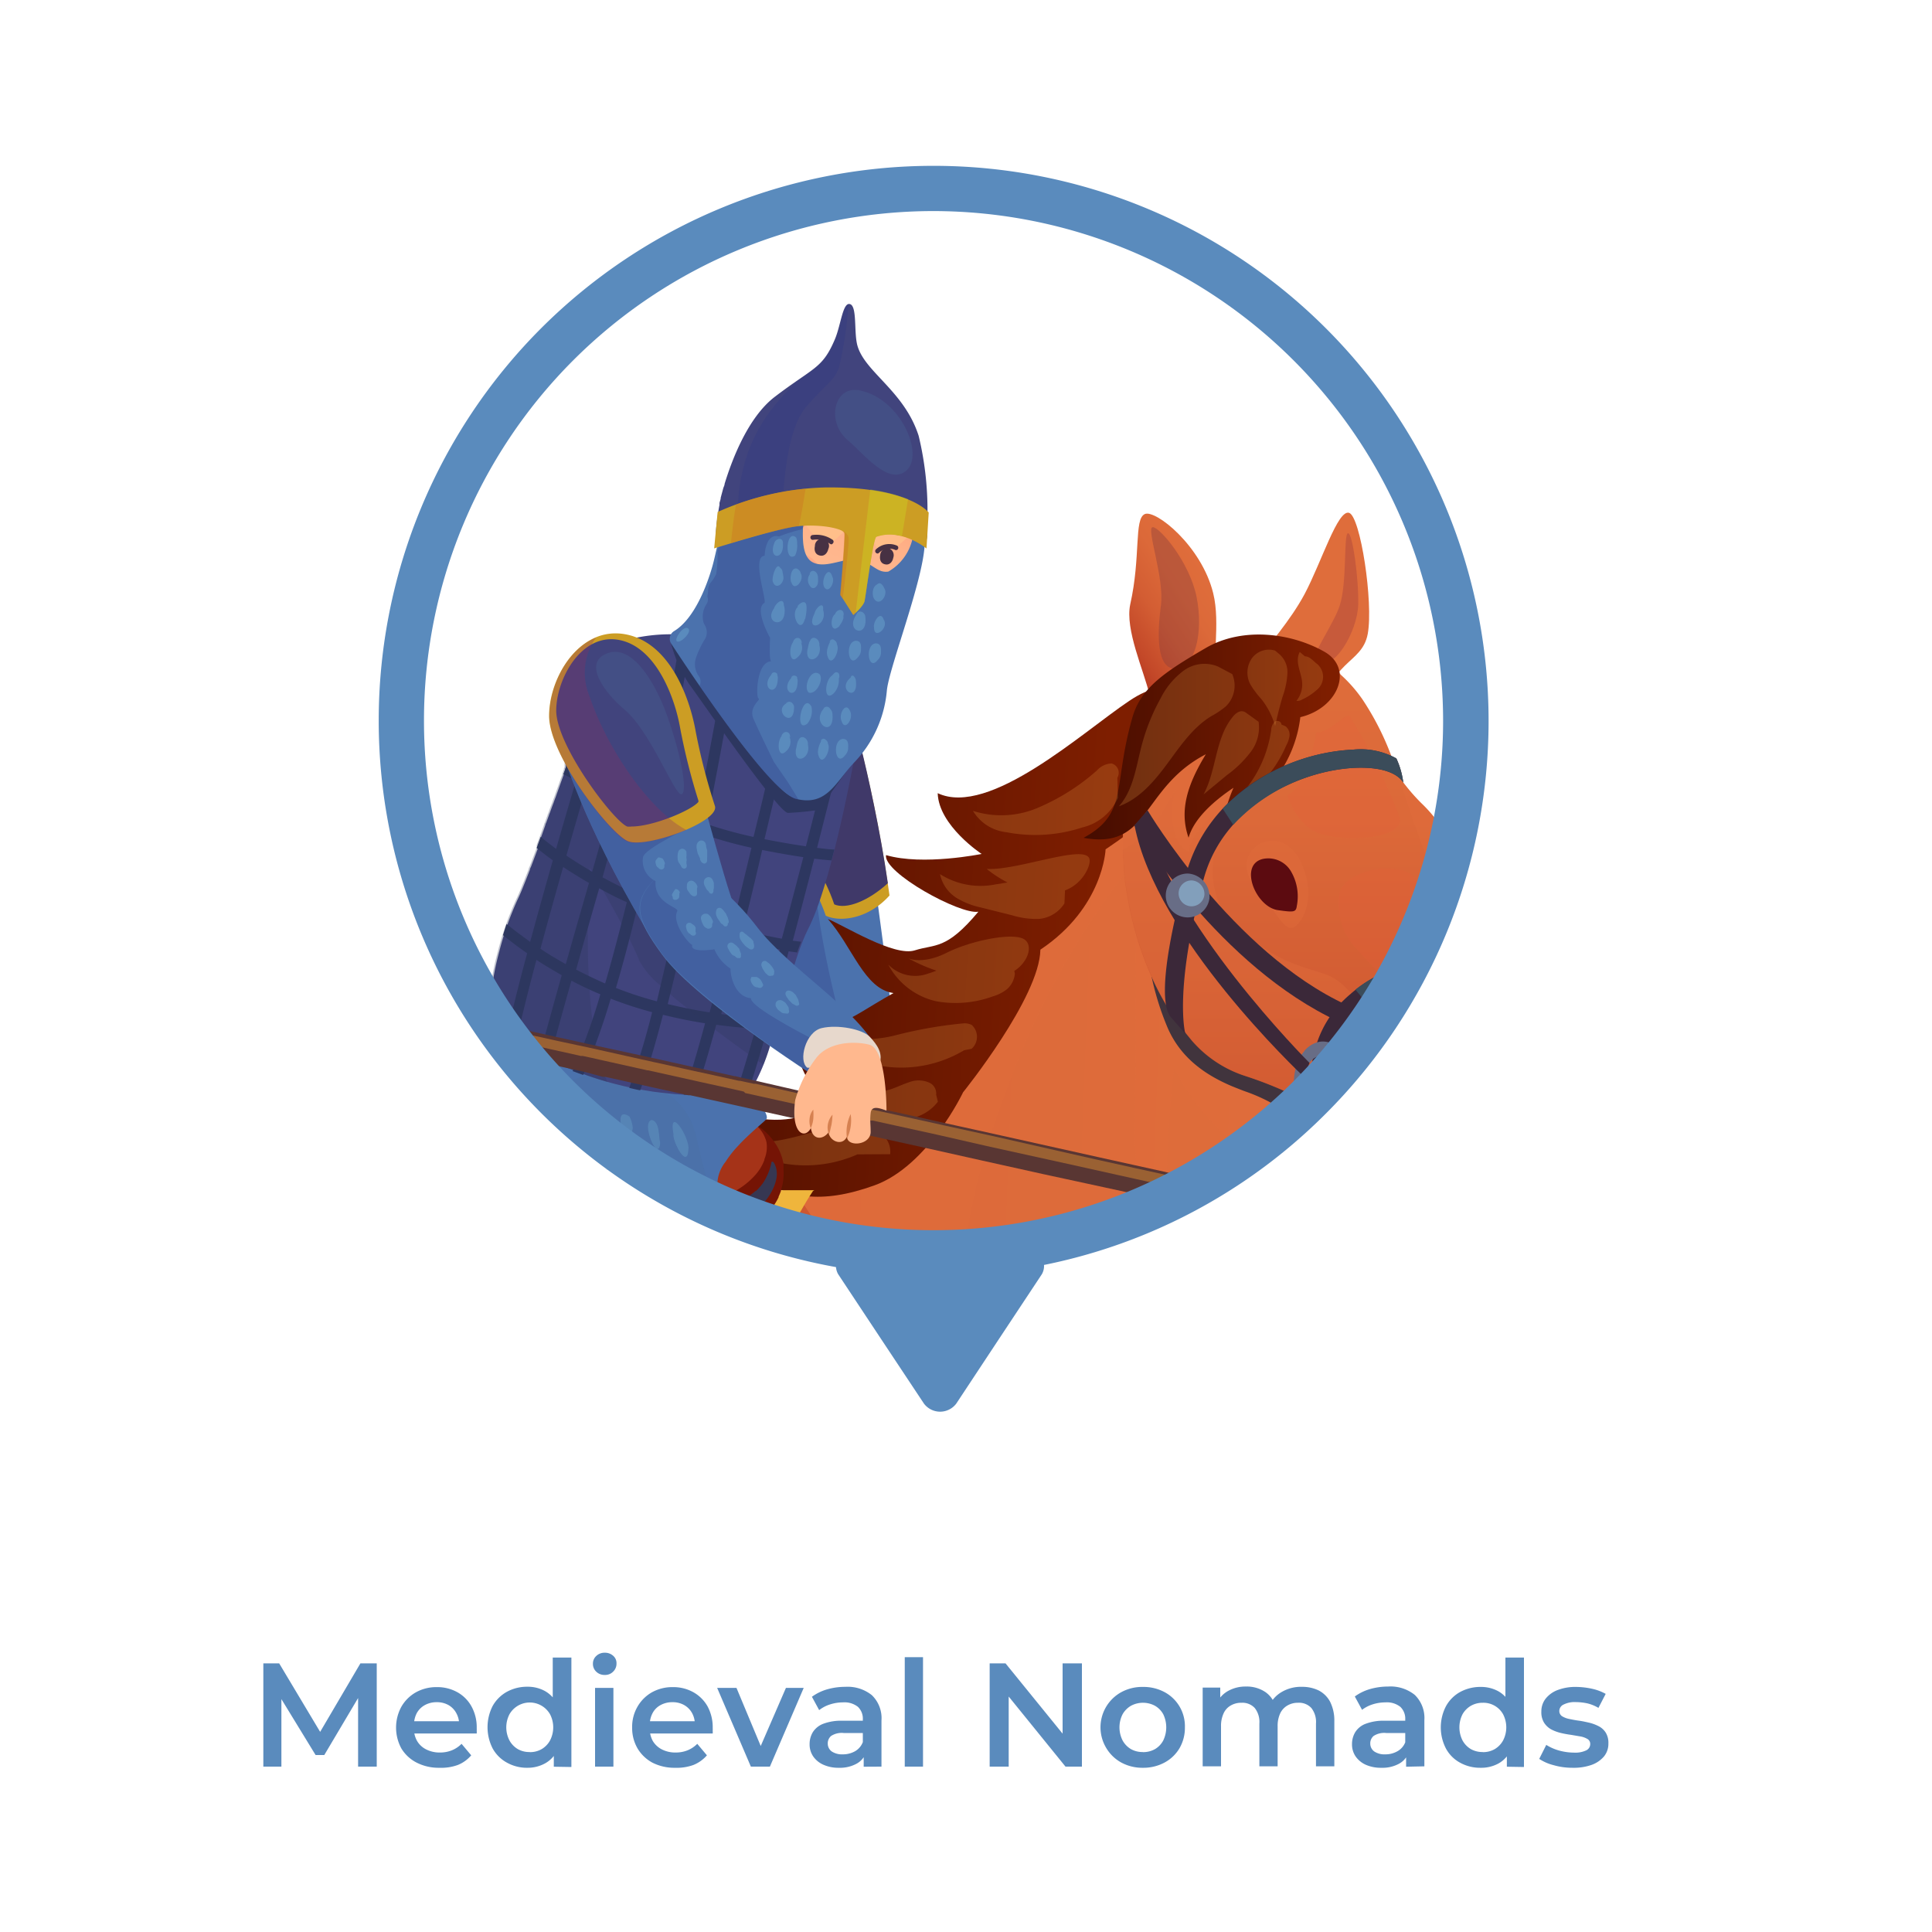 <svg xmlns="http://www.w3.org/2000/svg" xmlns:xlink="http://www.w3.org/1999/xlink" viewBox="0 0 200 200"><defs><style>.bc872640-eacc-40a2-b84d-8ecfb2251ba1{isolation:isolate;}.b0644fd5-76e0-4534-974d-82994ae3673c{fill:none;}.a481368a-6fc0-4aff-8f4f-9768345f2dbc{fill:#5a8bbd;}.fa782420-2f87-4d12-8b4c-4aac342f39c6{fill:#3eae9f;}.bec907af-1ca0-4228-8177-13b2d78dfd06{fill:#4b72ad;}.b0a9c919-4c56-4696-9ffa-ee3779dc5ed6{fill:#2e3884;opacity:0.3;}.a58f3553-cdab-4256-9d5a-fbda40d7e3b7,.a8f558b7-ae5f-478e-b95a-76e3b729613e,.b0a9c919-4c56-4696-9ffa-ee3779dc5ed6,.b27f6093-9c9e-4290-b3c9-89119dc78c8c,.ba11a82b-5646-4a0b-8224-8d8d12353931,.e18a8fab-dd03-4ca2-bd8a-bfab3ce23d10,.ee632005-2997-41e9-9e77-d98c21f4e799,.f5895863-4a05-4cf1-81d4-570ed7da8dd0,.f5ccc7ee-edeb-4953-9aa6-16901a1b1edc,.f6ff6186-c0fb-4918-8904-da983952b61e{mix-blend-mode:multiply;}.a2f08eb0-9171-429d-8f22-6e6512b64fc0{fill:#cc9d24;}.a476ecd2-c42d-4d83-a77c-1ea75888ef31{fill:#403969;}.aad2db3c-50b3-4ff0-b4ba-17d33de2c24d{fill:url(#e11ee2ea-dd0e-4db3-8169-d26f69bfc700);}.f7510c45-cd7e-4c7e-8348-6154f0a19f53{fill:url(#ed5ed09f-18f8-488c-bf2a-1e539f3ebc84);}.e4733573-1dcb-4531-9f13-a402e88674bc{fill:url(#aaf3a3a3-c438-4fca-8eab-807888d1f2b7);}.a58f3553-cdab-4256-9d5a-fbda40d7e3b7{fill:#df6d3b;}.a58f3553-cdab-4256-9d5a-fbda40d7e3b7,.a8f558b7-ae5f-478e-b95a-76e3b729613e,.f6ff6186-c0fb-4918-8904-da983952b61e{opacity:0.39;}.e600553a-8f3d-4e42-bad7-edf2715572ff{fill:#41343d;}.a9fdef3b-0f07-46c8-a789-e8c4ef2b03de{fill:url(#fadba91d-7712-4740-901f-0b9c0bf37b11);}.b0b9c67c-c6aa-4625-877c-d913d596b946{fill:url(#facdf90d-1ed5-4591-97ef-cf03702c7ea4);}.a8f558b7-ae5f-478e-b95a-76e3b729613e{fill:#a13c3b;}.ac930023-6e7e-4ded-ade9-649031d8b651{fill:url(#bc8f255b-a0f9-4491-a3db-f6236cb20b4f);}.ba60f136-2c0d-44e6-9e4e-c5a4f879c2cc{fill:url(#f6e7a2b2-21ef-49cf-b324-68ae10a2a4f8);}.f6ff6186-c0fb-4918-8904-da983952b61e{fill:#863c3b;}.f253286a-f26f-40ab-91dd-7a397f4b2d79{fill:#5c0b10;}.ae25ae76-d051-4c10-bfcd-ec0ea06f0c3e{fill:#e45f3b;opacity:0.23;}.acb90213-c4b2-425c-9bc4-1834bff8f3ca,.ae25ae76-d051-4c10-bfcd-ec0ea06f0c3e,.b1d4cb4e-2b97-4dee-a899-4be4be7c9009,.b925cf89-a2dc-4d05-8d18-88012c1baa89,.f6d5cbce-0c75-429a-ad92-81d6d9b0da5b{mix-blend-mode:color-dodge;}.bc7a620f-88be-436e-af5c-1058ec073294{fill:url(#b59a3ff4-344e-4f95-a5de-edb00e95f7ec);}.acb90213-c4b2-425c-9bc4-1834bff8f3ca{fill:#fab354;opacity:0.2;}.a877fa28-e8bf-408f-b9e1-6e00c2ae789f{fill:#efb53c;}.e99dbb24-6398-4021-90a0-ce6718a32520{fill:#751405;}.bee110e4-85e4-4447-b41c-dd0d1fa989a7{fill:#a53318;}.b925cf89-a2dc-4d05-8d18-88012c1baa89,.bdcaaac6-e595-48d1-a8c4-62f886e058e7{fill:#363752;}.bb78efa3-4629-4d1f-af54-84b4a7e85a5f{fill:#41447d;}.af195f05-dc12-4375-8692-b9f51d228ce3,.f5895863-4a05-4cf1-81d4-570ed7da8dd0{fill:#2d3760;}.b27f6093-9c9e-4290-b3c9-89119dc78c8c,.f5895863-4a05-4cf1-81d4-570ed7da8dd0{opacity:0.31;}.b1d4cb4e-2b97-4dee-a899-4be4be7c9009,.ed0f436e-5de8-471f-8cc9-9aa171a2c1b7,.f6d5cbce-0c75-429a-ad92-81d6d9b0da5b{fill:#4b719c;}.b1d4cb4e-2b97-4dee-a899-4be4be7c9009,.b925cf89-a2dc-4d05-8d18-88012c1baa89{opacity:0.22;}.a8189886-589d-433f-98c7-6c02bf173657{fill:#e7d8cc;}.ee632005-2997-41e9-9e77-d98c21f4e799{fill:#343647;opacity:0.29;}.a1b05c5f-0a6b-475b-8267-5f1fcb21b708{fill:#ffa47b;}.ba11a82b-5646-4a0b-8224-8d8d12353931{fill:#f2955c;opacity:0.38;}.ee15b939-94fb-46a1-9d22-e3674897c62b{fill:url(#a87f5280-ddcd-4368-a10a-3833d720e603);}.a06d9034-cd74-4917-bdde-929ff732bdf5{fill:#fa8;}.e18a8fab-dd03-4ca2-bd8a-bfab3ce23d10{fill:#ffc58a;opacity:0.64;}.ea721e0c-8421-41c0-bae3-f6db2c7edb90{fill:#ffa27a;}.b3c2c381-91f1-4a86-aa74-1ac086bcb1cf{fill:#ca5630;}.b95bad11-e967-4474-956e-6e110dc01c48{fill:#473143;}.a9cfd151-8fe5-4b7a-9c31-0abc90590681{fill:#ca644d;}.afc2707d-145d-45c6-8954-ebd80fafe184{fill:#2d2328;}.a534d660-d746-4382-afaa-314dc52a377e{fill:#3b2839;}.ec67741a-26b4-4fb9-96b3-00738a8426af{fill:#686d86;}.ff38825a-edde-44d2-aee3-b33b552f551c{fill:#829fbb;}.be18ec4f-4474-4e42-8c56-d764229c5769{fill:#3b4c5a;}.fe26bf04-bb65-4407-a7e4-1443712f6476{fill:#593633;}.bc6e7ea9-dc67-49de-8706-d9f9cdc98195{fill:#9a6133;}.bb6609e9-5d28-434a-a4a6-399629de0541{fill:#ffb88e;}.a134395f-3325-44ad-94c5-35fba4d62c25{fill:#d68151;}.f6d5cbce-0c75-429a-ad92-81d6d9b0da5b{opacity:0.25;}.f5ccc7ee-edeb-4953-9aa6-16901a1b1edc{fill:#cc7c24;opacity:0.49;}.a0997ab8-219a-41f0-a294-4e4bbe4eab1b{fill:#ccd324;mix-blend-mode:screen;opacity:0.41;}.b27f6093-9c9e-4290-b3c9-89119dc78c8c{fill:#882f61;}</style><linearGradient id="e11ee2ea-dd0e-4db3-8169-d26f69bfc700" x1="66.57" y1="114.17" x2="79.68" y2="114.17" gradientUnits="userSpaceOnUse"><stop offset="0" stop-color="#d4c7bb"></stop><stop offset="0.04" stop-color="#d8cabe"></stop><stop offset="0.27" stop-color="#e6d8cc"></stop><stop offset="0.55" stop-color="#eee0d4"></stop><stop offset="1" stop-color="#f1e2d6"></stop></linearGradient><linearGradient id="ed5ed09f-18f8-488c-bf2a-1e539f3ebc84" x1="74" y1="124.36" x2="106.21" y2="125.58" gradientUnits="userSpaceOnUse"><stop offset="0" stop-color="#b93b22"></stop><stop offset="0.81" stop-color="#d76336"></stop><stop offset="1" stop-color="#df6d3b"></stop></linearGradient><linearGradient id="aaf3a3a3-c438-4fca-8eab-807888d1f2b7" x1="-15.94" y1="97.37" x2="142.75" y2="103.37" gradientUnits="userSpaceOnUse"><stop offset="0" stop-color="#ca512d"></stop><stop offset="0.24" stop-color="#d35d33"></stop><stop offset="0.62" stop-color="#dc6939"></stop><stop offset="1" stop-color="#df6d3b"></stop></linearGradient><linearGradient id="fadba91d-7712-4740-901f-0b9c0bf37b11" x1="4443.85" y1="170.39" x2="4498.93" y2="170.39" gradientTransform="matrix(-1, -0.06, -0.06, 1, 4570.05, 182.95)" gradientUnits="userSpaceOnUse"><stop offset="0.03" stop-color="#7e1e00"></stop><stop offset="1" stop-color="#440c00"></stop></linearGradient><linearGradient id="facdf90d-1ed5-4591-97ef-cf03702c7ea4" x1="4575.75" y1="-137.12" x2="4588.91" y2="-137.12" gradientTransform="matrix(-0.99, 0.1, 0.1, 0.99, 4708.16, -263.88)" xlink:href="#ed5ed09f-18f8-488c-bf2a-1e539f3ebc84"></linearGradient><linearGradient id="bc8f255b-a0f9-4491-a3db-f6236cb20b4f" x1="133.17" y1="113.41" x2="133.17" y2="66.94" xlink:href="#aaf3a3a3-c438-4fca-8eab-807888d1f2b7"></linearGradient><linearGradient id="f6e7a2b2-21ef-49cf-b324-68ae10a2a4f8" x1="565.82" y1="-1126.55" x2="577.84" y2="-1126.55" gradientTransform="translate(264.61 1318.68) rotate(-33.46)" gradientUnits="userSpaceOnUse"><stop offset="0" stop-color="#b93b22"></stop><stop offset="0.15" stop-color="#c44929"></stop><stop offset="0.43" stop-color="#d35d33"></stop><stop offset="0.72" stop-color="#dc6939"></stop><stop offset="1" stop-color="#df6d3b"></stop></linearGradient><linearGradient id="b59a3ff4-344e-4f95-a5de-edb00e95f7ec" x1="4506.83" y1="42.03" x2="4533.63" y2="42.03" gradientTransform="matrix(-1, 0.01, 0.01, 1, 4644.56, -31.78)" xlink:href="#fadba91d-7712-4740-901f-0b9c0bf37b11"></linearGradient><linearGradient id="a87f5280-ddcd-4368-a10a-3833d720e603" x1="2096.28" y1="1141.42" x2="2096.28" y2="1122.23" gradientTransform="translate(-1349.24 -1843.51) rotate(24.59)" gradientUnits="userSpaceOnUse"><stop offset="0" stop-color="#ffbd94"></stop><stop offset="0.42" stop-color="#ffba91"></stop><stop offset="0.71" stop-color="#ffb188"></stop><stop offset="0.96" stop-color="#ffa279"></stop><stop offset="1" stop-color="#ff9f76"></stop></linearGradient></defs><g class="bc872640-eacc-40a2-b84d-8ecfb2251ba1"><g id="a8c74780-c8a4-458a-bc7b-a5a6a2c723cf" data-name="Layer 2"><g id="aafcc890-e951-4f96-9a65-538dee85de1b" data-name="Layer 1"><rect class="b0644fd5-76e0-4534-974d-82994ae3673c" width="200" height="200"></rect><path class="a481368a-6fc0-4aff-8f4f-9768345f2dbc" d="M27.26,182.88V172.19H28.9L33.57,180h-.85l4.59-7.81H39l0,10.69H37.07v-7.74h.38l-3.88,6.54h-.9l-4-6.54h.46v7.74Z"></path><path class="a481368a-6fc0-4aff-8f4f-9768345f2dbc" d="M45.5,183a5,5,0,0,1-2.38-.54A3.94,3.94,0,0,1,41.55,181a4.52,4.52,0,0,1,0-4.32,4,4,0,0,1,1.5-1.49,4.35,4.35,0,0,1,2.18-.54,4.25,4.25,0,0,1,2.12.53,3.75,3.75,0,0,1,1.46,1.47,4.46,4.46,0,0,1,.54,2.25,2.54,2.54,0,0,1,0,.26,2.33,2.33,0,0,1,0,.29H42.5v-1.27h5.79l-.76.4a2.38,2.38,0,0,0-.29-1.23,2.11,2.11,0,0,0-.81-.84,2.42,2.42,0,0,0-1.22-.3,2.49,2.49,0,0,0-1.23.3,2.12,2.12,0,0,0-.84.84,2.73,2.73,0,0,0-.29,1.27v.31a2.54,2.54,0,0,0,.33,1.3,2.26,2.26,0,0,0,.94.87,3.06,3.06,0,0,0,1.42.32,3.26,3.26,0,0,0,1.24-.23,3,3,0,0,0,1-.67l1,1.19a3.53,3.53,0,0,1-1.39,1A5,5,0,0,1,45.5,183Z"></path><path class="a481368a-6fc0-4aff-8f4f-9768345f2dbc" d="M54.61,183a4.23,4.23,0,0,1-2.11-.52A3.71,3.71,0,0,1,51,181a4.83,4.83,0,0,1,0-4.4,3.8,3.8,0,0,1,1.48-1.47,4.34,4.34,0,0,1,2.11-.52,3.68,3.68,0,0,1,1.83.45,3.2,3.2,0,0,1,1.29,1.38,6.2,6.2,0,0,1,0,4.71,3,3,0,0,1-1.26,1.38A3.72,3.72,0,0,1,54.61,183Zm.23-1.62a2.39,2.39,0,0,0,1.23-.31,2.35,2.35,0,0,0,.87-.9,2.95,2.95,0,0,0,0-2.71,2.42,2.42,0,0,0-4.2,0,2.95,2.95,0,0,0,0,2.71,2.35,2.35,0,0,0,.87.9A2.39,2.39,0,0,0,54.84,181.37Zm2.49,1.51V181l.05-2.17-.16-2.17v-5.07h1.93v11.33Z"></path><path class="a481368a-6fc0-4aff-8f4f-9768345f2dbc" d="M62.6,173.39a1.22,1.22,0,0,1-.88-.34,1.1,1.1,0,0,1-.34-.83,1.06,1.06,0,0,1,.34-.79,1.22,1.22,0,0,1,.88-.34,1.25,1.25,0,0,1,.88.32,1,1,0,0,1,.34.8,1.13,1.13,0,0,1-.34.83A1.16,1.16,0,0,1,62.6,173.39Zm-1,9.49v-8.15h1.9v8.15Z"></path><path class="a481368a-6fc0-4aff-8f4f-9768345f2dbc" d="M69.9,183a5,5,0,0,1-2.38-.54A4,4,0,0,1,66,181a4.19,4.19,0,0,1-.56-2.16,4.13,4.13,0,0,1,.55-2.16,4,4,0,0,1,1.49-1.49,4.35,4.35,0,0,1,2.18-.54,4.25,4.25,0,0,1,2.12.53,3.84,3.84,0,0,1,1.47,1.47,4.56,4.56,0,0,1,.53,2.25,2.54,2.54,0,0,1,0,.26,2.33,2.33,0,0,1,0,.29H66.91v-1.27h5.78l-.76.4a2.38,2.38,0,0,0-.28-1.23,2.14,2.14,0,0,0-.82-.84,2.4,2.4,0,0,0-1.22-.3,2.49,2.49,0,0,0-1.23.3,2,2,0,0,0-.83.84,2.62,2.62,0,0,0-.29,1.27v.31a2.64,2.64,0,0,0,.32,1.3,2.33,2.33,0,0,0,.94.87,3.06,3.06,0,0,0,1.42.32,3.26,3.26,0,0,0,1.24-.23,3,3,0,0,0,1-.67l1,1.19a3.64,3.64,0,0,1-1.4,1A5,5,0,0,1,69.9,183Z"></path><path class="a481368a-6fc0-4aff-8f4f-9768345f2dbc" d="M77.73,182.88l-3.49-8.15h2l3,7.19h-1l3.12-7.19H83.2l-3.5,8.15Z"></path><path class="a481368a-6fc0-4aff-8f4f-9768345f2dbc" d="M86.85,183a3.78,3.78,0,0,1-1.6-.31,2.52,2.52,0,0,1-1.07-.87,2.19,2.19,0,0,1-.37-1.26,2.37,2.37,0,0,1,.33-1.24,2.2,2.2,0,0,1,1.07-.87,5.24,5.24,0,0,1,2-.32h2.37v1.27H87.34a2,2,0,0,0-1.31.31,1,1,0,0,0-.34.79,1,1,0,0,0,.41.81,1.94,1.94,0,0,0,1.15.3,2.56,2.56,0,0,0,1.26-.32,1.85,1.85,0,0,0,.81-.95l.31,1.15a2.12,2.12,0,0,1-1,1.11A3.58,3.58,0,0,1,86.85,183Zm2.56-.11v-1.66l-.09-.34V178a1.69,1.69,0,0,0-.51-1.31,2.24,2.24,0,0,0-1.55-.46,4.35,4.35,0,0,0-1.33.21,3.56,3.56,0,0,0-1.13.59l-.75-1.38a5,5,0,0,1,1.58-.77,6.81,6.81,0,0,1,1.87-.26,4,4,0,0,1,2.75.86,3.3,3.3,0,0,1,1,2.62v4.78Z"></path><path class="a481368a-6fc0-4aff-8f4f-9768345f2dbc" d="M93.66,182.88V171.55h1.89v11.33Z"></path><path class="a481368a-6fc0-4aff-8f4f-9768345f2dbc" d="M102.45,182.88V172.19h1.64l6.7,8.25H110v-8.25h2v10.69H110.3l-6.68-8.24h.8v8.24Z"></path><path class="a481368a-6fc0-4aff-8f4f-9768345f2dbc" d="M118.31,183a4.57,4.57,0,0,1-2.23-.54,4.11,4.11,0,0,1-1.55-1.49,4.15,4.15,0,0,1,1.55-5.8,4.52,4.52,0,0,1,2.23-.54,4.62,4.62,0,0,1,2.25.54,4,4,0,0,1,2.1,3.65,4.19,4.19,0,0,1-.56,2.16,4,4,0,0,1-1.55,1.48A4.61,4.61,0,0,1,118.31,183Zm0-1.62a2.49,2.49,0,0,0,1.25-.31,2.26,2.26,0,0,0,.86-.9,3.12,3.12,0,0,0,0-2.71,2.27,2.27,0,0,0-.86-.88,2.63,2.63,0,0,0-2.48,0,2.37,2.37,0,0,0-.87.88,3,3,0,0,0,0,2.71,2.35,2.35,0,0,0,.87.9A2.44,2.44,0,0,0,118.31,181.37Z"></path><path class="a481368a-6fc0-4aff-8f4f-9768345f2dbc" d="M134.78,174.62a3.9,3.9,0,0,1,1.74.38,2.8,2.8,0,0,1,1.18,1.18,4.33,4.33,0,0,1,.43,2v4.67h-1.9v-4.43a2.33,2.33,0,0,0-.48-1.61,1.73,1.73,0,0,0-1.37-.54,2.12,2.12,0,0,0-1.1.28,1.85,1.85,0,0,0-.75.81,3.07,3.07,0,0,0-.27,1.35v4.14h-1.89v-4.43a2.33,2.33,0,0,0-.48-1.61,1.74,1.74,0,0,0-1.37-.54,2.13,2.13,0,0,0-1.11.28,1.77,1.77,0,0,0-.74.81,3.07,3.07,0,0,0-.27,1.35v4.14h-1.9v-8.15h1.82v2.18l-.33-.65a2.84,2.84,0,0,1,1.19-1.21,3.7,3.7,0,0,1,1.81-.43,3.45,3.45,0,0,1,2,.57,2.69,2.69,0,0,1,1.11,1.74l-.73-.28a3.15,3.15,0,0,1,1.3-1.46A3.93,3.93,0,0,1,134.78,174.62Z"></path><path class="a481368a-6fc0-4aff-8f4f-9768345f2dbc" d="M143,183a3.85,3.85,0,0,1-1.61-.31,2.55,2.55,0,0,1-1.06-.87,2.19,2.19,0,0,1-.37-1.26,2.37,2.37,0,0,1,.33-1.24,2.16,2.16,0,0,1,1.07-.87,5.2,5.2,0,0,1,2-.32h2.37v1.27h-2.23a2,2,0,0,0-1.31.31,1,1,0,0,0-.34.79,1,1,0,0,0,.41.81,1.91,1.91,0,0,0,1.14.3,2.51,2.51,0,0,0,1.26-.32,1.83,1.83,0,0,0,.82-.95l.31,1.15a2.12,2.12,0,0,1-1,1.11A3.58,3.58,0,0,1,143,183Zm2.56-.11v-1.66l-.09-.34V178a1.69,1.69,0,0,0-.51-1.31,2.24,2.24,0,0,0-1.55-.46,4.35,4.35,0,0,0-1.33.21A3.56,3.56,0,0,0,141,177l-.75-1.38a5,5,0,0,1,1.58-.77,6.81,6.81,0,0,1,1.87-.26,4,4,0,0,1,2.75.86,3.33,3.33,0,0,1,1,2.62v4.78Z"></path><path class="a481368a-6fc0-4aff-8f4f-9768345f2dbc" d="M153.27,183a4.26,4.26,0,0,1-2.11-.52,3.63,3.63,0,0,1-1.47-1.46,4.75,4.75,0,0,1,0-4.4,3.71,3.71,0,0,1,1.47-1.47,4.37,4.37,0,0,1,2.11-.52,3.72,3.72,0,0,1,1.84.45,3.18,3.18,0,0,1,1.28,1.38,6.2,6.2,0,0,1,0,4.71,3,3,0,0,1-1.26,1.38A3.72,3.72,0,0,1,153.27,183Zm.23-1.62a2.39,2.39,0,0,0,1.23-.31,2.35,2.35,0,0,0,.87-.9,2.95,2.95,0,0,0,0-2.71,2.33,2.33,0,0,0-2.1-1.19,2.44,2.44,0,0,0-1.23.31,2.37,2.37,0,0,0-.87.88,3,3,0,0,0,0,2.71,2.35,2.35,0,0,0,.87.9A2.44,2.44,0,0,0,153.5,181.37Zm2.49,1.51V181l0-2.17-.15-2.17v-5.07h1.92v11.33Z"></path><path class="a481368a-6fc0-4aff-8f4f-9768345f2dbc" d="M162.83,183a7,7,0,0,1-2-.27,4.82,4.82,0,0,1-1.49-.65l.73-1.45a4.94,4.94,0,0,0,1.31.58,5.86,5.86,0,0,0,1.55.22,2.63,2.63,0,0,0,1.29-.24.72.72,0,0,0,.4-.65.58.58,0,0,0-.27-.51,2.17,2.17,0,0,0-.72-.27l-1-.17a10.23,10.23,0,0,1-1.08-.2,4.33,4.33,0,0,1-1-.38,2.1,2.1,0,0,1-.71-.68,2.06,2.06,0,0,1-.28-1.15,2.13,2.13,0,0,1,.44-1.33,2.89,2.89,0,0,1,1.25-.9,5.17,5.17,0,0,1,1.9-.32,8.05,8.05,0,0,1,1.66.19,5.13,5.13,0,0,1,1.41.53l-.75,1.45a4.1,4.1,0,0,0-1.16-.47,6,6,0,0,0-1.18-.13,2.55,2.55,0,0,0-1.28.26.74.74,0,0,0-.43.65.64.64,0,0,0,.28.55,2.21,2.21,0,0,0,.72.28c.29.06.62.13,1,.18s.72.13,1.08.21a4.41,4.41,0,0,1,1,.37,1.88,1.88,0,0,1,.73.67,2,2,0,0,1,.27,1.11,2.07,2.07,0,0,1-.45,1.34,3,3,0,0,1-1.26.87A5.51,5.51,0,0,1,162.83,183Z"></path><path class="fa782420-2f87-4d12-8b4c-4aac342f39c6" d="M55.55,110.67l-1.07.09,1.07-.09Z"></path><path class="fa782420-2f87-4d12-8b4c-4aac342f39c6" d="M51.7,111.06l.55-.07Z"></path><path class="fa782420-2f87-4d12-8b4c-4aac342f39c6" d="M52.41,111l.57-.06Z"></path><path class="fa782420-2f87-4d12-8b4c-4aac342f39c6" d="M53.75,110.83l.65-.06Z"></path><path class="fa782420-2f87-4d12-8b4c-4aac342f39c6" d="M53.05,110.9l.69-.07Z"></path><path class="bec907af-1ca0-4228-8177-13b2d78dfd06" d="M79.69,88.24c-.11,2.07.42,9.7,3.93,21.5,1.33,4.46,9.56,6.08,8.93-2.19-.43-5.6-2.15-16.92-2.75-22.27C89,78.24,80.11,80.37,79.69,88.24Z"></path><path class="b0a9c919-4c56-4696-9ffa-ee3779dc5ed6" d="M88.1,109.49c-3.5-11.8-4-19.43-3.92-21.5a7.76,7.76,0,0,1,3.52-6.46c-2.89-1.7-7.7,1-8,6.71-.11,2.07.42,9.7,3.93,21.5.91,3,5,4.76,7.35,2.91A5.3,5.3,0,0,1,88.1,109.49Z"></path><path class="a2f08eb0-9171-429d-8f22-6e6512b64fc0" d="M92.08,92.7a146.1,146.1,0,0,0-3-15.42C87.52,71,76.89,74.78,77.48,82c.1,1.29,6,6.84,8,12.79C87,95.51,89.94,95.1,92.08,92.7Z"></path><path class="a476ecd2-c42d-4d83-a77c-1ea75888ef31" d="M91.91,91.43c-.76-5.31-2.06-11.21-2.8-14.15C87.77,71.92,80,73.86,78,79c0,.3,0,.6,0,.91.11,1.3,6.38,7.77,8.36,13.71C87.62,94.18,89.92,93.25,91.91,91.43Z"></path><polygon class="aad2db3c-50b3-4ff0-b4ba-17d33de2c24d" points="74.13 107.91 79.68 117.67 69.22 120.42 66.57 108.75 74.13 107.91"></polygon><path class="f7510c45-cd7e-4c7e-8348-6154f0a19f53" d="M104.67,127c-1.5.23-3,.39-4.55.5-1.34.09-2.69.14-4,.14a58.14,58.14,0,0,1-11.76-1.2c-.59-.12-1.19-.25-1.78-.4-.88-.21-1.77-.44-2.64-.7l-.18-.05-1-.31L78,124.7l-.51-.17.75-.15.64-.14h0l.53-.11,1.17-.25.61-.13.84-.19h0l.88-.2.36-.08c2.26-.52,3.68-.87,3.68-.87a4.19,4.19,0,0,0,1.22,1c2.33,1.35,6.85,2.19,12.14,3Z"></path><path class="e4733573-1dcb-4531-9f13-a402e88674bc" d="M134.75,83.26l0,1.71-.09,4.19h0l-.14,6.32-.09,4.48h0l0,1.13-.05,2.28h0l-.07,3.11,0,2.15,0,1.76h0v.3l0,1.84,0,.09h0L134,113h0l0,.14-.08.3h0c-.5.44-1,.87-1.52,1.29a58.74,58.74,0,0,1-4.81,3.53,56.24,56.24,0,0,1-5.88,3.38l-.29.14-.68.33q-.48.24-1,.45c-.66.3-1.31.58-2,.85l-.45.18a57,57,0,0,1-12.65,3.4c-1.5.23-3,.39-4.55.5-1.34.09-2.69.14-4,.14a58.14,58.14,0,0,1-11.76-1.2c-.35-.58-.71-1.13-1.06-1.65s-.52-.74-.78-1.08h0l0-.06h0l.3,0,.19-.19.09-.08,1.66-1.65,1.13-1.12h0l2.25-2.24,1-1,.51-.51.56-.55.22-.22.64-.63.25-.25.22-.22,0,0,.31-.31,2.63-2.61.34-.34,1-1.33L99.08,106l1.83-2.37c1.59-2.06,3.33-4.31,5-6.42l1.66-2.11c1.73-2.18,3.29-4.1,4.37-5.37l.8-.9h0l.88-1,.26-.28.63-.7h0l1.82-2h0l.24-.26.26-.27c.17-.18.34-.37.52-.55l1.55-1.64.5-.53.1-.1.4-.42.75-.79,3.53-3.68.6.38,1.2.75,2.21,1.38.07,0,1.67,1,.51.32h0l.27.17.1.07.66.41.83.52h0l.95.59Z"></path><path class="a58f3553-cdab-4256-9d5a-fbda40d7e3b7" d="M121.88,84.42l-.57.55c-.35.35-.72.72-1.09,1.11l-.85.91-.55.61-.61.71c-.24.27-.48.56-.72.85-.38.47-.77,1-1.16,1.45h0A82,82,0,0,0,105,110.73c-.94,2.38-1.72,4.59-2.38,6.63l-.07.23c-.11.35-.21.7-.32,1-.15.5-.29,1-.43,1.47-.24.87-.46,1.72-.67,2.54-.31,1.3-.57,2.54-.79,3.72-.07.37-.13.73-.19,1.09-1.34.09-2.69.14-4,.14a58.14,58.14,0,0,1-11.76-1.2c-.59-.12-1.19-.25-1.78-.4-.88-.21-1.77-.44-2.64-.7l-.18-.05-1-.31L78,124.7l-.51-.17-.08,0,.85-.16.62-.11h0l.52-.09,1.15-.21.56-.1,1.2-.21.12,0,.29,0,.19-.19.09-.08,1.66-1.65,1.13-1.12h0l2.25-2.24,1-1,.51-.51.56-.55.22-.22.64-.63.25-.25.22-.22,0,0,.31-.31,2.63-2.61.34-.34,1-1.33L99.08,106l1.83-2.37c1.59-2.06,3.33-4.31,5-6.42l1.66-2.11c1.73-2.18,3.29-4.1,4.37-5.37l.8-.9h0l.88-1,.26-.28.63-.7h0l1.82-2h0l.24-.26.26-.27c.17-.18.34-.37.52-.55l1.55-1.64.5-.53.1-.1.4-.42.75-.79.25.82.37,1.24.06.22,0,.11h0l.2.65Z"></path><path class="a58f3553-cdab-4256-9d5a-fbda40d7e3b7" d="M134,113.13l-.07.25v0h0c-.5.44-1,.87-1.52,1.29a58.74,58.74,0,0,1-4.81,3.53,23.4,23.4,0,0,1-3.38-3.47,26.18,26.18,0,0,1-2.66-4.06c-.21,1.32-.39,3.41-.54,5.93-.09,1.47-.17,3.08-.24,4.77a1.48,1.48,0,0,1,0,.21c0,.16,0,.31,0,.47q-.48.24-1,.45c-.66.3-1.31.58-2,.85,0-.45-.07-.88-.1-1.31s-.06-.78-.08-1.15c0-.07,0-.15,0-.22,0-.85-.1-1.64-.13-2.34s0-1.58,0-2.15c.07-3.4.09-12.09.09-19.63,0-2.72,0-5.29,0-7.41v-2h0v-1.8h0V83.69l1.52-.12,1.35-.1.32,0,.61,0,.29,0,1.1-.08.37,0,.7,1.9.28.76.3.81.89,2.46h0l.27.74,1.8,4.91h0l.16.42h0l1.42,3.88,2.18,6h0l1.22,3.33.19.51.28.76L134,113.1Z"></path><path class="e600553a-8f3d-4e42-bad7-edf2715572ff" d="M134.14,110.77l0,1.86h0v.69a.19.19,0,0,1,0-.08l-.16.14v0h0c-.5.44-1,.87-1.52,1.29a17.88,17.88,0,0,0-3.36-1.62c-.52-.18-1-.38-1.53-.59-2.9-1.22-5.34-3-6.67-6a28.94,28.94,0,0,1-1.7-5.42c-.22-1-.31-1.69-.31-1.69l1.88,1.4,1.86,1.39c2.71,2,6.37,4.75,9.18,6.83l1,.75,1.34,1Z"></path><path class="a9fdef3b-0f07-46c8-a789-e8c4ef2b03de" d="M123.34,75.35c-2.52-1.81-1.65-6-6.45-2.79s-14.47,12.07-19.82,9.55c.1,3.37,4.55,6.29,4.55,6.29s-6.07,1.24-9.9.12c-.3,1.82,7.68,6.19,9.56,5.86-3.34,4-4.44,3.32-6.58,4s-7.29-2.55-9-3.25c2.54,2.87,3.77,7.26,6.79,7.67-5.63,3.18-4.83,3.7-9.47,2.15-.26,4.06,3.11,5.76,4.61,6.48-4.56.28-4.89-1.65-4.89-1.65s1.2,4.13,4.26,4.61c-3.42.78-4.64,2-8.94,1.34s-10.83,3.81-10.83,3.81,6.42-.84,11,2.27c3.22,2.17,6.72,2.91,12.29.9s9.18-9.64,9.18-9.64,7.92-9.81,8-14.76c6.55-4.38,6.75-10.39,6.75-10.39s8.22-5.44,9.81-8.78S123.34,75.35,123.34,75.35Z"></path><path class="b0b9c67c-c6aa-4625-877c-d913d596b946" d="M129.26,69.5c2.13-2.81,4.3-5.23,5.79-8,1.76-3.32,3.43-8.79,4.61-8.41s2.52,9.29,1.93,12.52-4.16,2.69-4.55,8.51C135.4,73.35,131.47,70.74,129.26,69.5Z"></path><path class="a8f558b7-ae5f-478e-b95a-76e3b729613e" d="M136,68.61c2.09,1.15,4.53-3.31,4.6-6s-.59-7.5-1.06-7.41-.07,5.15-.86,7.51C138.12,64.49,135.46,68.3,136,68.61Z"></path><path class="ac930023-6e7e-4ded-ade9-649031d8b651" d="M150,89h0c-.16.6-.43,1.21-.61,2.12h0c0,.2-.08.4-.11.63a.22.22,0,0,1,0,.08v0a1.8,1.8,0,0,0,0,.22l-.06-.12c-.39.95-.8,1.89-1.25,2.82h0a55.15,55.15,0,0,1-2.86,5.29h0c-.47.77-1,1.54-1.48,2.29l.13.22h0l-.37.17h0c-.63.91-1.29,1.81-2,2.68h0q-1.29,1.66-2.73,3.24l-.21.24-.24.26-.35.37s0,.06,0,.09l0,0c-.37.4-.75.79-1.14,1.18l-1.16,1.13-.57.53-.89.81v.09a.19.19,0,0,1,0-.08l-.16.14v0h0a40.85,40.85,0,0,0-5-2,12.29,12.29,0,0,1-5.59-3.7l-.57-.7h0a26.28,26.28,0,0,1-2-2.85,28.07,28.07,0,0,1-1.62-3.13,33.21,33.21,0,0,1-1.62-4.48,36.9,36.9,0,0,1-.92-4.17c-.1-.58-.18-1.18-.24-1.79-.08-.85-.13-1.72-.13-2.61h0c0-.37,0-.73,0-1.1v0c0-.06,0-.12,0-.18a2.35,2.35,0,0,1,0-.26h0v-.08c0-.48.06-1,.11-1.45,0-.24,0-.48.08-.72s0-.3.07-.45,0-.3.07-.45a.5.5,0,0,1,0-.12c0-.26.09-.52.14-.78l.09-.43c.1-.45.21-.89.34-1.32,0-.13.07-.26.11-.38l0,0a2.42,2.42,0,0,1,.12-.35,3,3,0,0,1,.11-.32c.09-.24.18-.47.28-.71h0a0,0,0,0,1,0,0c0-.12.1-.25.16-.37.16-.38.33-.76.52-1.15l.18-.38c.06-.13.13-.25.19-.38.35-.71.73-1.42,1.11-2.13s.61-1.13.91-1.69l.22-.42.21-.39.43-.85c.12-.22.22-.44.33-.66l.16-.33h0l.25-.54c.1-.23.2-.45.29-.68l.14-.33.2,0,2.7-.34.8-.1,3.68-.47.57-.07,1.08-.13,2-.26h0l1-.13.43.32h0l.41.29.2.14.14.09h0l.07,0c.4.27.81.53,1.21.81a0,0,0,0,0,0,0l.38.27.4.31c.14.1.27.21.41.33l0,0a14.64,14.64,0,0,1,2.51,2.8,28.56,28.56,0,0,1,3,5.91c.25.63.48,1.27.7,1.9h0c.13.22.27.43.4.62h0a20,20,0,0,0,2,2.31,13.86,13.86,0,0,1,2.08,2.51C150.22,87.27,150.25,88.09,150,89Z"></path><path class="a58f3553-cdab-4256-9d5a-fbda40d7e3b7" d="M150,89h0c-.16.6-.43,1.21-.61,2.12,0,.19-.08.4-.11.63a.22.22,0,0,1,0,.08v0l0,.23h0l-.06-.12a47,47,0,0,1-2.73-6.46h0c-.74-2.08-1.33-4-1.59-4.78-.08-.26-.12-.42-.13-.45.13.22.27.43.4.62a20.08,20.08,0,0,0,2,2.32,13.86,13.86,0,0,1,2.08,2.51C150.22,87.27,150.25,88.09,150,89Z"></path><path class="a58f3553-cdab-4256-9d5a-fbda40d7e3b7" d="M141.44,105.4h0q-1.29,1.66-2.73,3.24l-.21.24-.24.26-.35.37s0,.06,0,.09l0,0c-.37.4-.75.79-1.14,1.18l-1.16,1.13-.57.53-.89.81v.09a.19.19,0,0,1,0-.08l-.16.14v0h0a40.85,40.85,0,0,0-5-2,12.29,12.29,0,0,1-5.59-3.7l-.57-.7h0a26.28,26.28,0,0,1-2-2.85,28.07,28.07,0,0,1-1.62-3.13,33.21,33.21,0,0,1-1.62-4.48,36.9,36.9,0,0,1-.92-4.17c-.1-.58-.18-1.18-.24-1.79-.08-.85-.13-1.72-.13-2.61h0c0-.37,0-.73,0-1.1v0c0-.06,0-.12,0-.18a2.35,2.35,0,0,1,0-.26h0v-.08c0-.48.06-1,.11-1.45,0-.24,0-.48.08-.72s0-.3.07-.45,0-.3.07-.45a.5.5,0,0,1,0-.12c0-.26.09-.52.14-.78l.09-.43c.1-.45.21-.89.34-1.32,0-.13.07-.26.11-.38l0,0a2.42,2.42,0,0,1,.12-.35,3,3,0,0,1,.11-.32c.09-.24.18-.47.28-.71h0a0,0,0,0,1,0,0c0-.12.1-.25.16-.37.16-.38.33-.76.52-1.15l.18-.38c.06-.13.13-.25.19-.38.35-.71.73-1.42,1.11-2.13s.61-1.13.91-1.69l.22-.42.21-.39.43-.85c.12-.22.22-.44.33-.66l.16-.33h0l.25-.54c.1-.23.2-.45.29-.68l.14-.33.09.11.33.43.28.37c.47.61,1.11,1.46,1.79,2.37l1.23,1.64.79,1,1.83,2.45s-.45.88-1,2.27l-.08.18c-.31.74-.66,1.62-1,2.58h0c-.21.58-.41,1.19-.59,1.81-.24.79-.45,1.61-.62,2.44a20,20,0,0,0-.35,2.28h0c0,.51-.08,1-.08,1.49a8.31,8.31,0,0,0,.83,3.87,5.29,5.29,0,0,0,.72,1l.41.44h0a20.62,20.62,0,0,0,3,2.61h0a15.86,15.86,0,0,0,4,2.06c1.15.41,2.15.66,3,1a5.11,5.11,0,0,1,1,.57,8.24,8.24,0,0,1,1.36,1.29,13.6,13.6,0,0,1,1.1,1.56C141.08,104.73,141.27,105.06,141.44,105.4Z"></path><path class="a58f3553-cdab-4256-9d5a-fbda40d7e3b7" d="M116.2,88a26.49,26.49,0,0,1,1-7.39c1-3.35,3.42-7.1,5.07-10.59l4.37-2,7.36-.93,1.44.19c1.1.8,2.14,1.38,3.23,2.3.81,1.51-.52,3-5.15,4.06-1.71,8.75-6.82,12.28-8.45,13.07a6.74,6.74,0,0,1,.64-2.47s-2.59,2.19-2.62,3.89c-1.75-.39-2.24-4.48-1.32-6.55C119.72,85.43,118.4,86.8,116.2,88Z"></path><path class="a58f3553-cdab-4256-9d5a-fbda40d7e3b7" d="M134.09,95.89c2.14-1.82,1.54-6.26-.53-8.14-2.44-2.21-6.5,1-3.41,4.3C131.94,94,133,96.8,134.09,95.89Z"></path><path class="ba60f136-2c0d-44e6-9e4e-c5a4f879c2cc" d="M119,71.92c-.61-2.56-2.55-6.75-2-9.35,1.11-4.93.38-8.84,1.5-9.35s5.89,3.3,7.09,8.19c.79,3.19-.21,7.09.41,10.33C123.65,71.79,121.31,71.86,119,71.92Z"></path><path class="f6ff6186-c0fb-4918-8904-da983952b61e" d="M121.81,69.22c-2.18.18-2-3.74-1.63-6.58s-1.58-8.07-.85-8.07,3.82,3.63,4.54,7.23S123.75,69.07,121.81,69.22Z"></path><path class="f253286a-f26f-40ab-91dd-7a397f4b2d79" d="M149.21,91.5c0,.1,0,.2.07.3a3.31,3.31,0,0,1-.45-1.61c.09-.91.75-.91,1.25-1.62A8.34,8.34,0,0,1,149.21,91.5Z"></path><path class="ae25ae76-d051-4c10-bfcd-ec0ea06f0c3e" d="M146.78,91.41,148,94.72h0a55.15,55.15,0,0,1-2.86,5.29h0c-.47.77-1,1.54-1.48,2.29-.25-.43-.46-.81-.65-1.15a2.29,2.29,0,0,0-.2-.31h0c-.49-.67-1.39-1.46-2.24-2.45a6.8,6.8,0,0,1-1.93-5.81c.35-2,3.93-3.07,6.25-2.53A2.39,2.39,0,0,1,146.78,91.41Z"></path><path class="ae25ae76-d051-4c10-bfcd-ec0ea06f0c3e" d="M135.63,85.79a6.66,6.66,0,0,1-2.36-3.47c2-.91,2.78-5.4,3-6.51,1.4.12,3.14-2.21,3.47-1.64a60,60,0,0,1,5.1,10.31C145.82,87,138,87.48,135.63,85.79Z"></path><path class="f253286a-f26f-40ab-91dd-7a397f4b2d79" d="M130.72,88.92a2.72,2.72,0,0,1,2.89,1.23,5.12,5.12,0,0,1,.64,3.61c-.09.67-.27.7-2,.45C130,93.86,128.21,89.53,130.72,88.92Z"></path><path class="bc7a620f-88be-436e-af5c-1058ec073294" d="M117.25,74.19c.88-3,3.35-4.65,7.57-7.11,3.86-2.24,8.92-1.54,12.32.41,3,1.74,1.39,5.82-2.53,6.75a13,13,0,0,1-7.92,10.48,15.91,15.91,0,0,1,1-3.17c-1.83,1.22-4.06,3.08-4.65,5.17-1-2.86-.08-5.57,1.79-8.64-6.72,3.48-5.77,9.93-12.66,8.65C116.84,84.2,115.16,81.41,117.25,74.19Z"></path><path class="acb90213-c4b2-425c-9bc4-1834bff8f3ca" d="M115.67,80.51a1,1,0,0,0-.61-1.48,2.17,2.17,0,0,0-1.51.73,22.26,22.26,0,0,1-6.13,3.87,9.63,9.63,0,0,1-6.7.31,4.61,4.61,0,0,0,3.46,2.21,15.65,15.65,0,0,0,7.85-.49,5.36,5.36,0,0,0,3.69-3.06Z"></path><path class="acb90213-c4b2-425c-9bc4-1834bff8f3ca" d="M100.58,108.57a1.66,1.66,0,0,0,0-2.48,1.73,1.73,0,0,0-.87-.15,45,45,0,0,0-7,1.23,12.54,12.54,0,0,1-7-.21,6.09,6.09,0,0,0,3.85,3,12.72,12.72,0,0,0,10.25-1.24Z"></path><path class="acb90213-c4b2-425c-9bc4-1834bff8f3ca" d="M96.91,113.32a1.23,1.23,0,0,0-.64-1.21,2.71,2.71,0,0,0-2.18-.07c-.72.23-1.42.6-2.14.8a9.08,9.08,0,0,1-4.93-.49,4.37,4.37,0,0,0,2.29,2.23,9.21,9.21,0,0,0,4,1.27,4.61,4.61,0,0,0,3.78-1.8Z"></path><path class="acb90213-c4b2-425c-9bc4-1834bff8f3ca" d="M92.15,119.48A2.32,2.32,0,0,0,90.5,117c-2.39-.9-5-.16-7.45.5s-5.12,1.22-7.42,0c-.16.41.2.81.52,1a13.31,13.31,0,0,0,12.62,1Z"></path><path class="acb90213-c4b2-425c-9bc4-1834bff8f3ca" d="M126.09,69a3.64,3.64,0,0,0-3.55.42,8,8,0,0,0-2.38,2.85,21,21,0,0,0-2,5c-.56,2.16-.85,4.54-2.34,6.2,2.12-.76,3.66-2.58,5-4.39s2.63-3.75,4.55-4.93a9.39,9.39,0,0,0,1.5-1,3,3,0,0,0,.69-3.37Z"></path><path class="acb90213-c4b2-425c-9bc4-1834bff8f3ca" d="M129,73.79a.74.74,0,0,0-.78-.09,1.73,1.73,0,0,0-.63.54c-1.81,2.22-1.64,5.46-3,8l2.42-2a11.84,11.84,0,0,0,2.41-2.33,4.2,4.2,0,0,0,.87-3.19Z"></path><path class="acb90213-c4b2-425c-9bc4-1834bff8f3ca" d="M132,67.35a2.18,2.18,0,0,0-2.43.83,2.61,2.61,0,0,0-.16,2.62,9,9,0,0,0,1.15,1.55A7.9,7.9,0,0,1,132,75.17c.22-1,.48-2.1.8-3.13a8.26,8.26,0,0,0,.47-2.29,2.46,2.46,0,0,0-.9-2.09Z"></path><path class="acb90213-c4b2-425c-9bc4-1834bff8f3ca" d="M134.55,67.49a1.49,1.49,0,0,0-.15.4c-.22.92.34,1.84.4,2.78a2.73,2.73,0,0,1-.59,1.88.83.83,0,0,0,.55-.12,5.88,5.88,0,0,0,1.54-1,1.74,1.74,0,0,0-.06-2.78c-.35-.3-.71-.71-1.16-.71Z"></path><path class="acb90213-c4b2-425c-9bc4-1834bff8f3ca" d="M132.65,75c0-.32-.45-.48-.71-.28a1.34,1.34,0,0,0-.35.89,12.64,12.64,0,0,1-2.67,6.13,5,5,0,0,0,2.6-1.78,12.8,12.8,0,0,0,1.62-2.77,3,3,0,0,0,.35-1,1.12,1.12,0,0,0-.4-1Z"></path><path class="acb90213-c4b2-425c-9bc4-1834bff8f3ca" d="M112.74,88.81c-.73-1.36-7.48,1.33-10.6,1.14a12.62,12.62,0,0,0,2.15,1.4c-.39.07-.78.14-1.18.19a7.84,7.84,0,0,1-5.8-1.05A3.84,3.84,0,0,0,99,92.94a8.11,8.11,0,0,0,2.53,1l3.24.81a8.38,8.38,0,0,0,2.85.37,3.48,3.48,0,0,0,2.57-1.6l.06-1.35C112.11,91.51,113.06,89.42,112.74,88.81Z"></path><path class="acb90213-c4b2-425c-9bc4-1834bff8f3ca" d="M106,97.22c-1.18-.71-5.44.13-8,1.41s-4,.56-4,.56a17.24,17.24,0,0,0,2.94,1.29,8.57,8.57,0,0,1-.85.3,3.89,3.89,0,0,1-4.14-.93,7.49,7.49,0,0,0,4.92,3.79,11.23,11.23,0,0,0,5.92-.5,4.18,4.18,0,0,0,1.44-.73,2.42,2.42,0,0,0,.83-1.63l-.06-.27C106.44,99.6,107,97.82,106,97.22Z"></path><path class="a877fa28-e8bf-408f-b9e1-6e00c2ae789f" d="M84.16,123.29l-.36.56c-.18.29-.37.59-.54.89s-.49.84-.72,1.25c-.88-.21-1.77-.44-2.64-.7l-.18-.05-1-.31L78,124.7l-.51-.17-.08,0-.66-.24c-.48-.17-1-.34-1.43-.53l-1-.41-.34-.14h.32l2,0,2,0h6Z"></path><path class="e99dbb24-6398-4021-90a0-ce6718a32520" d="M80.85,123.19s0,0,0,.07c-.07.21-.16.42-.25.62l0,.06a6.65,6.65,0,0,1-.83,1.3l-1-.31L78,124.7l-.51-.17-.08,0-.66-.24c-.48-.17-1-.34-1.43-.53l-1-.41-.34-.14h-.52c0-.08,0-.16,0-.23-.52-.22-1-.45-1.53-.69l-.68-.32-.65-.32q-1-.51-2.07-1.08l.7-.48.87-.62.16-.11.18-.13.9-.64.9-.62h0l.7-.46c1.82-1.13,3.55-1.84,5-1.23a3.1,3.1,0,0,1,.64.35l0,0a7.3,7.3,0,0,1,1.11,1h0c.15.17.29.35.42.52a5.52,5.52,0,0,1,1,2.35,1.62,1.62,0,0,1,0,.2c0,.13,0,.25,0,.37A5.59,5.59,0,0,1,80.85,123.19Z"></path><path class="bee110e4-85e4-4447-b41c-dd0d1fa989a7" d="M79.13,120l0,.07a4.84,4.84,0,0,1-1,1.63,7.91,7.91,0,0,1-1.34,1.17c-.17.11-.34.23-.51.33s-.61.37-.92.53l-1-.41-.34-.14h-.52c0-.08,0-.16,0-.23-.52-.22-1-.45-1.53-.69l-.68-.32-.65-.32q-1-.51-2.07-1.08c-.47-.26-.93-.52-1.4-.8l.42-.23h0c.46-.26.91-.54,1.36-.83l.87-.57.12-.07.32-.21h0l.68-.45.8-.5.18-.11c1.52-.93,2.93-1.56,4.18-1.31a6.23,6.23,0,0,1,.77.22h0a4.25,4.25,0,0,1,1.12.59,3.23,3.23,0,0,1,.52.45,3.18,3.18,0,0,1,.71,1.12,2.25,2.25,0,0,1,.13.42A3.27,3.27,0,0,1,79.13,120Z"></path><path class="bdcaaac6-e595-48d1-a8c4-62f886e058e7" d="M80.4,121.84a4.15,4.15,0,0,1-.28,1,4,4,0,0,1-.17.37,5.65,5.65,0,0,1-.54.88v0a5.91,5.91,0,0,1-.58.67l-.11.11L78,124.7l-.51-.17-.08,0-.66-.24a7.71,7.71,0,0,0,1.46-1l.05,0a5.48,5.48,0,0,0,.77-.89,6.08,6.08,0,0,0,.82-2l0-.08c.05-.09.12-.09.23,0l0,0,.09.14A2.4,2.4,0,0,1,80.4,121.84Z"></path><path class="bb78efa3-4629-4d1f-af54-84b4a7e85a5f" d="M71.16,121.94l-.65-.32q-1-.51-2.07-1.08c-.47-.26-.93-.52-1.4-.8a57,57,0,0,1-5-3.33l-.94-.71c-.42-.32-.83-.65-1.24-1L59,114l-.92-.8c-.61-.54-1.21-1.09-1.8-1.66l-.82-.8-.14-.15c-.35-.35-.69-.7-1-1.06-.61-.64-1.2-1.3-1.77-2-.17-.19-.33-.38-.49-.58h0l-.53-.65h-.09l0-.07c-.1-.11-.19-.23-.29-.35s-.28-.35-.41-.53c.54-.82,1.15-1.64,1.79-2.45l.12-.15a5.78,5.78,0,0,1,1-1l.18.12.57.39.44.28c.84.53,1.71,1,2.59,1.45.35.18.7.35,1.06.51,1,.45,1.94.86,2.93,1.24h0l1.08.42c1.24.46,2.5.91,3.75,1.35h0l.6.22,1.08.4.16,0v.28c0,.14,0,.29,0,.43s0,.4,0,.6a.34.34,0,0,0,0,.1c0,.11,0,.21,0,.32,0,.3,0,.61.06.92v.13c0,.52.09,1.06.16,1.6a1.11,1.11,0,0,0,0,.17c0,.1,0,.2,0,.31.1.69.24,1.4.41,2.13a22,22,0,0,0,.84,2.76.43.43,0,0,0,0,0c0,.14.11.29.17.43s.21.54.31.8l0,.12c.08.22.16.43.25.65s.27.72.4,1.07S71.07,121.69,71.16,121.94Z"></path><path class="bb78efa3-4629-4d1f-af54-84b4a7e85a5f" d="M62.82,121a1,1,0,0,1,0,.1A.26.26,0,0,1,62.82,121Z"></path><path class="f5895863-4a05-4cf1-81d4-570ed7da8dd0" d="M68.2,111h0c-.35,0-.71-.09-1-.15H67l-.45-.08h0l-.57-.09c-1.4-.25-2.73-.55-3.88-.83l-.87-.22-.23-.06-.68-.18h0l-.09,0-.1,0-1.62-.42a1.82,1.82,0,0,0-.41,0h0l-.14,0a2.69,2.69,0,0,0-.76.27,5.13,5.13,0,0,0-.73.43h0c-.15.11-.31.23-.46.36a7.34,7.34,0,0,0-.69.68c-.35-.35-.69-.7-1-1.06-.61-.64-1.2-1.3-1.77-2-.17-.19-.33-.38-.49-.58h0l-.53-.65h-.09l0-.07c-.1-.11-.19-.23-.29-.35s-.28-.35-.41-.53c.54-.82,1.15-1.64,1.79-2.45l.12-.15a5.78,5.78,0,0,1,1-1l.18.12.57.39.44.28c.84.53,1.71,1,2.59,1.45.35.18.7.35,1.06.51,1,.45,1.94.86,2.93,1.24h0l1.08.42c1.24.46,2.5.91,3.75,1.35h0l.6.22,1.08.4.16,0v.28c0,.14,0,.29,0,.43s0,.4,0,.6v.1c0,.11,0,.21,0,.32Z"></path><path class="bec907af-1ca0-4228-8177-13b2d78dfd06" d="M62.82,121a1,1,0,0,1,0,.1A.26.26,0,0,1,62.82,121Z"></path><path class="bec907af-1ca0-4228-8177-13b2d78dfd06" d="M79.31,115.88h0c-.09.09-.23.23-.42.39l-.37.33-.12.1c-.42.37-.93.84-1.45,1.35-.15.15-.3.3-.44.46l-.17.18-.24.26a11.54,11.54,0,0,0-1,1.33,3.82,3.82,0,0,0-.84,2.33c0,.14,0,.34.06.58,0,0,0,.09,0,.14l-.34-.14h-.52c0-.08,0-.16,0-.23-.52-.22-1-.45-1.53-.69l-.68-.32-.65-.32q-1-.51-2.07-1.08c-.47-.26-.93-.52-1.4-.8a57,57,0,0,1-5-3.33l-.94-.71c-.42-.32-.83-.65-1.24-1L59,114l-.92-.8c-.61-.54-1.21-1.09-1.8-1.66l-.82-.8-.14-.15c-.35-.35-.69-.7-1-1.06-.61-.64-1.2-1.3-1.77-2-.17-.19-.33-.38-.49-.58h0l-.53-.65h-.09l0-.07c-.1-.11-.19-.23-.29-.35s-.28-.35-.41-.53l-.11-.13-.13-.17.12-.19c.83-1.27,1.47-2.11,1.47-2.11l.44.15.94.32,1.09.37,1.17.4,1.54.53,1.09.37,3,1,0,0,1.06.36,3.77,1.28h0l.6.21,1.09.37.85.29h0l3.33,1.14,1.09.37,2.11.72.78.75.15.15a2.72,2.72,0,0,1,.24.24l.22.22.77.8h0l.27.29a11,11,0,0,1,1.45,1.9C79.39,115.45,79.45,115.73,79.31,115.88Z"></path><path class="a481368a-6fc0-4aff-8f4f-9768345f2dbc" d="M71.26,119c.19-1.21-2.1-4.71-1.54-1.57C69.59,118.09,71.15,121.16,71.26,119Z"></path><path class="a481368a-6fc0-4aff-8f4f-9768345f2dbc" d="M68.33,118.44c0-.06,0-.2,0-.18-.16-.54,0-2.14-.86-2.32C66.32,116.16,68.08,120.35,68.33,118.44Z"></path><path class="a481368a-6fc0-4aff-8f4f-9768345f2dbc" d="M65.5,116.76a3.14,3.14,0,0,0-.36-1.22l.08.1C63.06,114,65.07,120,65.5,116.76Z"></path><path class="a481368a-6fc0-4aff-8f4f-9768345f2dbc" d="M62,116.41l-.94-.71a2.62,2.62,0,0,1-.06-.43c-.25-1.26,1.17-1.09,1.21.08A1.68,1.68,0,0,1,62,116.41Z"></path><path class="a481368a-6fc0-4aff-8f4f-9768345f2dbc" d="M59,114a1.34,1.34,0,0,1,.17-.27c-.06.06-.11.14-.17.21,0-.13.06-.27.12-.26s.19-.16.18-.1a.36.36,0,0,1,.32.22h0a.71.71,0,0,1,.15.34,3,3,0,0,1,.06.55Z"></path><path class="a481368a-6fc0-4aff-8f4f-9768345f2dbc" d="M71.38,121.37a.47.47,0,0,0-.51-.2.47.47,0,0,0-.36.45l.65.32.68.32A1.66,1.66,0,0,0,71.38,121.37Z"></path><path class="a481368a-6fc0-4aff-8f4f-9768345f2dbc" d="M62.82,121a1,1,0,0,1,0,.1A.26.26,0,0,1,62.82,121Z"></path><path class="a481368a-6fc0-4aff-8f4f-9768345f2dbc" d="M62.78,121.07a1,1,0,0,0,0-.1A.26.26,0,0,0,62.78,121.07Z"></path><path class="b0a9c919-4c56-4696-9ffa-ee3779dc5ed6" d="M58.63,109.23a8,8,0,0,0-1.06.87h0l-.15.15a15.59,15.59,0,0,0-1.16,1.31l-.82-.8-.14-.15c-.35-.35-.69-.7-1-1.06-.61-.64-1.2-1.3-1.77-2-.17-.19-.33-.38-.49-.58h0l-.53-.65h-.09l0-.07c0-.09.07-.18.1-.26l.25-.67,1,.59,1,.59,0,0,1,.56h0l1.45.81,1,.58.45.26h0l.15.08Z"></path><path class="b1d4cb4e-2b97-4dee-a899-4be4be7c9009" d="M62.82,121a1,1,0,0,1,0,.1A.26.26,0,0,1,62.82,121Z"></path><path class="b925cf89-a2dc-4d05-8d18-88012c1baa89" d="M62,116.41c-.28.37-.77,0-.94-.71Z"></path><path class="b1d4cb4e-2b97-4dee-a899-4be4be7c9009" d="M73.37,123c-.52-.22-1-.45-1.53-.69l-.68-.32-.65-.32q-1-.51-2.07-1.08c-.47-.26-.93-.52-1.4-.8a57,57,0,0,1-5-3.33l-.94-.71c-.42-.32-.83-.65-1.24-1L59,114l-.92-.8c.22-1,1.25-1.64,2.74-1.82h0a9.14,9.14,0,0,1,1.59,0h.24l.66.06a18.87,18.87,0,0,1,2.28.43c.36.09.73.2,1.1.32l.6.19.12,0,.31.13a5.78,5.78,0,0,1,.68.31,7,7,0,0,1,.64.37h0a7,7,0,0,1,2.76,3.53c0,.07,0,.15.08.23h0c.1.3.19.62.27,1h0c.08.4.21.94.38,1.61l0,.14C72.79,120.59,73.06,121.7,73.37,123Z"></path><path class="bb78efa3-4629-4d1f-af54-84b4a7e85a5f" d="M88.7,77c-.08.51-.21,1.23-.38,2.12h0c-.14.74-.31,1.59-.5,2.51-.39,1.93-.89,4.17-1.44,6.36l-.3,1.13c-.21.81-.43,1.6-.66,2.35h0c-.19.63-.38,1.22-.57,1.79-.08.23-.16.46-.24.67h0a21.4,21.4,0,0,1-.92,2.18,15.36,15.36,0,0,0-.64,1.44c-.14.35-.27.72-.41,1.11s-.27.81-.41,1.24h0c-.22.68-.44,1.39-.65,2.11l-.21.7-.06.2h0c-.08.25-.15.51-.22.77h0c-.11.36-.21.72-.32,1.08s-.13.44-.19.67l-.06.18c-.09.31-.18.62-.28.93v0c-.1.33-.2.65-.29,1h0c-.08.24-.16.48-.23.72h0a20.89,20.89,0,0,1-1.48,3.7h0a1.64,1.64,0,0,1-.16.26,2.62,2.62,0,0,1-.58.69.89.89,0,0,1-.23.13h0l0,0h-.14a35.46,35.46,0,0,1-5.59.29h0q-1.23,0-2.43-.15h0l-.6-.06-.89-.11h0l-1.11-.18h0c-.56-.1-1.12-.21-1.68-.34a34.87,34.87,0,0,1-3.94-1.13h0c-.16-.05-.3-.11-.45-.17l-.21-.07-.5-.19-.49-.2-.29-.11h0l-.46-.19h0l-.83-.37-1.12-.53-.49-.25-.37-.2-.72-.38c-.58-.33-1.16-.66-1.72-1h0c-.38-.23-.76-.47-1.13-.72h0l-.53-.65h-.09l0-.07c-.1-.11-.19-.23-.29-.35s-.28-.35-.41-.53l-.11-.13c0-.11,0-.23,0-.36a29.38,29.38,0,0,1,1-6.38h0a31.69,31.69,0,0,1,2-5.6c.15-.31.38-.86.67-1.59l.12-.3.39-1c0-.12.1-.25.14-.38.22-.57.45-1.19.7-1.86l0-.11,0-.08,0-.09.11-.29.21-.58.09-.24c.11-.32.23-.64.35-1,0-.09.07-.18.1-.27l.24-.66a3.42,3.42,0,0,1,.13-.34c.12-.34.24-.68.37-1h0c.06-.17.12-.35.19-.52s.12-.35.19-.53c.22-.61.44-1.24.67-1.86l0-.07.16-.46,0-.08h0a1.22,1.22,0,0,1,.07-.17l0-.07a.14.14,0,0,0,0-.07h0l0,0,0-.1a.42.42,0,0,0,0-.1c0-.15.1-.29.16-.43l.15-.42a.69.69,0,0,1,0-.13c0-.15.11-.3.16-.46s.14-.37.2-.56l.18-.48.2-.54.18-.5c0-.13.09-.26.14-.38l.12-.32c.14-.4.28-.79.42-1.16h0l.41-1.11c.32-.84.61-1.61.87-2.28h0c.47-1.24.84-2.13,1-2.51l.15-.23a3.39,3.39,0,0,1,1.49-1.11h0A6.66,6.66,0,0,1,65.94,66h0a18,18,0,0,1,3.5-.34h1.15a5.43,5.43,0,0,1,.56,0A11.46,11.46,0,0,1,73,66c.54.13,1.11.29,1.7.47,1.67.52,3.47,1.22,5,1.86s2.85,1.22,3.52,1.53l.47.22.06,0c.14.1.53.38,1,.78.22.17.47.38.72.6L86,72a14.62,14.62,0,0,1,1.31,1.4,8.83,8.83,0,0,1,.72,1,4.63,4.63,0,0,1,.68,1.86h0A2.82,2.82,0,0,1,88.7,77Z"></path><path class="af195f05-dc12-4375-8692-b9f51d228ce3" d="M82.07,97.38c.78-2.93,1.54-5.86,2.22-8.49.68.08,1.26.14,1.79.18l.3-1.13c-.52,0-1.1-.09-1.8-.17,1.09-4.26,1.92-7.59,2.17-8.61l-1.12-.27c-.67,2.69-1.42,5.67-2.2,8.72-1.19-.17-2.61-.41-4.29-.74,1.19-5,2.1-8.94,2.36-10.09l-1.12-.26C79.8,79.06,79,82.65,78,86.64a46.18,46.18,0,0,1-4.83-1.33c1.52-7.68,2.6-13.91,2.71-14.52l-1.13-.2c0,.15-1.13,6.47-2.69,14.34-1.28-.45-2.55-.93-3.78-1.44,1.84-8.77,3.11-16.26,3.35-17.73a7.88,7.88,0,0,0-1.13-.08C70.23,67.22,69,74.5,67.19,83c-.8-.34-1.56-.68-2.31-1l0-.14-1-.29q-1.56-.72-2.88-1.38l.3-1-1.1-.33-.24.83-1.24-.64c-.13.36-.26.73-.4,1.09l1.31.67c-.49,1.64-1.23,4.16-2.06,7.06-.67-.49-1.18-.9-1.6-1.24-.14.4-.28.77-.42,1.15.46.37,1,.79,1.68,1.28-.77,2.7-1.59,5.64-2.35,8.44-.82-.59-1.64-1.2-2.44-1.85-.13.37-.25.76-.37,1.16.82.65,1.65,1.29,2.5,1.87-.93,3.45-1.7,6.56-2.12,8.62.35.22.69.46,1,.67.35-1.9,1.14-5.06,2.08-8.6.86.56,1.74,1.08,2.62,1.58-.92,3.29-1.75,6.27-2.28,8.34.34.18.69.37,1,.54.5-1.92,1.31-4.87,2.28-8.31,1,.52,2,1,3,1.41a65,65,0,0,1-2.87,7.95l1.09.4a68.73,68.73,0,0,0,2.85-7.9,39,39,0,0,0,4.29,1.4,81.28,81.28,0,0,1-2.37,7.84c.38.08.75.18,1.13.25.76-2,1.56-4.73,2.36-7.82,1.54.38,3,.67,4.36.88-.86,3.17-1.63,5.77-2.22,7.39l1.2,0c.62-1.74,1.37-4.28,2.18-7.24,1.49.21,2.86.33,4.07.4-.8,2.8-1.5,5.1-2,6.64.24,0,.48,0,.72-.06a1.13,1.13,0,0,0,.64-.42c.53-1.61,1.17-3.73,1.85-6.11h.67c.11-.39.23-.77.34-1.16h-.68c.61-2.17,1.25-4.52,1.88-6.89l.88.12c.13-.39.27-.75.41-1.11ZM73,86.44a45.43,45.43,0,0,0,4.79,1.32c-.64,2.68-1.33,5.49-2,8.26-.89-.24-1.81-.49-2.78-.78l-1.71-.55C71.84,91.9,72.42,89.1,73,86.44ZM68,84.63c1.25.51,2.52,1,3.8,1.44-.53,2.65-1.11,5.45-1.71,8.24-1.4-.5-2.71-1-3.91-1.57C66.87,90,67.48,87.28,68,84.63Zm-3.49-1.5L67,84.18c-.56,2.64-1.17,5.37-1.81,8.08-1-.48-2-1-2.81-1.44C63.09,88.16,63.85,85.55,64.55,83.13Zm-3.82-1.8c.85.42,1.78.86,2.76,1.32C63,84.22,62.23,87,61.3,90.24c-1-.59-1.9-1.15-2.67-1.67C59.48,85.63,60.23,83,60.73,81.33ZM58.57,99.81c-.88-.5-1.76-1-2.62-1.6.75-2.78,1.57-5.73,2.35-8.46.78.52,1.66,1.07,2.67,1.65C60.2,94.09,59.36,97,58.57,99.81Zm4.07,2c-1-.44-2-.91-3-1.44.74-2.65,1.56-5.53,2.39-8.41.88.48,1.83,1,2.86,1.43C64.15,96.32,63.41,99.18,62.64,101.82ZM68,103.66a38.17,38.17,0,0,1-4.24-1.39c.78-2.63,1.52-5.48,2.23-8.38,1.22.53,2.53,1,3.94,1.55C69.25,98.29,68.6,101.09,68,103.66Zm5.51,1.15c-1.37-.21-2.84-.5-4.39-.87.65-2.55,1.29-5.31,1.92-8.12l1.62.52c1,.3,1.93.56,2.83.8C74.77,99.83,74.09,102.44,73.46,104.81Zm5.24.54c-1.21-.06-2.58-.17-4.09-.37.64-2.37,1.3-5,2-7.56,1.46.36,2.82.66,4.06.88C80,100.81,79.31,103.2,78.7,105.35Zm2.23-8.17c-1.24-.22-2.61-.51-4.08-.87.71-2.85,1.4-5.7,2-8.32,1.64.32,3.06.57,4.26.74C82.42,91.56,81.67,94.43,80.93,97.18Z"></path><path class="f5895863-4a05-4cf1-81d4-570ed7da8dd0" d="M80.24,106.51v0c-.1.33-.2.65-.29,1h0l-.24.71h0c-.23.71-.46,1.37-.69,2l-.43-.31-1-.7c-1-.72-2.2-1.59-3.44-2.52-1-.74-2-1.5-2.92-2.26h0c-.67-.52-1.3-1-1.88-1.55-.35-.3-.68-.59-1-.87a9,9,0,0,1-2.15-2.52c-.23-.6-.62-1.44-1.09-2.36-.25-.5-.52-1-.8-1.55-.62-1.15-1.28-2.33-1.84-3.33l-1.17-2-.26-.43s0,.12,0,.34c0,.82-.17,3.08-.19,5.91,0,1.56,0,3.29.1,5.06,0,.43,0,.87.08,1.31.07,1.17.18,2.34.33,3.47V106c.11.78.23,1.54.38,2.27h0s0,0,0,0,0,.23.07.35c.08.37.17.72.26,1.07h0s0,0,0,.07c.09.31.18.61.28.91s.15.45.24.67v0c.09.23.19.45.29.66-.72-.2-1.43-.43-2.13-.67l-.46-.17-.21-.07-.5-.19-.49-.2-.29-.11h0l-.43-.19h0l-.85-.37c-.37-.17-.75-.35-1.12-.54l-.49-.24-.37-.2-.72-.38c-.58-.33-1.16-.66-1.72-1h0c-.38-.23-.76-.47-1.13-.72h0l-.53-.65h-.09l0-.07c-.1-.11-.19-.23-.29-.35s-.28-.35-.41-.53l-.11-.13c0-.11,0-.23,0-.36a29.38,29.38,0,0,1,1-6.38h0a31.69,31.69,0,0,1,2-5.6c.15-.31.38-.86.67-1.59l.12-.3.39-1c0-.12.1-.25.14-.38.22-.57.45-1.19.7-1.86l0-.11,0-.08,0-.09.11-.29.21-.58.09-.24c.11-.32.23-.64.35-1,0-.09.07-.18.1-.27l.24-.66a3.42,3.42,0,0,1,.13-.34c.12-.34.24-.68.37-1h0c.06-.17.12-.35.19-.52s.12-.35.19-.53c.22-.61.44-1.24.67-1.86l0-.07.16-.46,0-.08a1.34,1.34,0,0,1,.07-.18s0,0,0,0a0,0,0,0,0,0,0,.14.14,0,0,0,0-.07h0l0,0,0-.1a.42.42,0,0,0,0-.1c0-.15.1-.29.16-.43l.15-.42a.69.69,0,0,1,0-.13c0-.15.11-.3.16-.46s.14-.37.2-.56l.18-.48.2-.54.18-.5c0-.13.09-.26.14-.38l.12-.32,1.6-.41.41-.11,1.39,3.58,1.71,4.38L66,83.78l.64,1.65v0l.64,1.63h0l.13.34h0l.13.33L68,88.9,68.46,90l.13.34,1.51,3.87,0,.08,1,1.29.25.34.61.8,1.23,1.64.24.31v0l1.19,1.58.9,1.18,1.79,2.38,1.43,1.3Z"></path><path class="af195f05-dc12-4375-8692-b9f51d228ce3" d="M69.33,66a13.85,13.85,0,0,0,2,4.8c1.47,2,9.25,13.34,10.24,13.35a31.3,31.3,0,0,0,3.2-.31l3-4.21Z"></path><path class="bec907af-1ca0-4228-8177-13b2d78dfd06" d="M57.72,76c.4,2,2.75,9.32,9,19.93,2.36,4,11.53,4.72,8.93-3.15-1.76-5.34-5-18.33-6.84-23.38C66.34,62.74,56.24,68.24,57.72,76Z"></path><path class="b0a9c919-4c56-4696-9ffa-ee3779dc5ed6" d="M71.84,85.22,61.77,73.16l-4.13,2c0,.26,0,.53.08.8.4,2,2.75,9.32,9,19.93a6.64,6.64,0,0,0,7.35,2.6c-.07-.13-.11-.22-.11-.22s-2.56.42-2.29-.45c-.4-.15-2.18-2.34-1.53-3.53,0-.43-2.42-.8-2.27-3.08a2.3,2.3,0,0,1-1.3-2.49C66.82,87.79,71,85.94,71.84,85.22Z"></path><path class="bec907af-1ca0-4228-8177-13b2d78dfd06" d="M91,109c-2-4.44-9.3-8.66-12.67-13.09-2-2.62-7.22-8.25-10.46-5-2.5,2.5-2.09,4.15.67,7.91,3.65,5,17.32,13.57,17.32,13.57Z"></path><path class="b0a9c919-4c56-4696-9ffa-ee3779dc5ed6" d="M77.74,103.33c-1.51-.11-2.12-2-2.12-3.06a4.51,4.51,0,0,1-1.67-2s-2.56.42-2.29-.45c-.4-.15-2.18-2.34-1.53-3.53,0-.43-2.42-.8-2.27-3.08a.86.86,0,0,1-.16-.1c-2.23,2.37-1.79,4,.88,7.67,2.3,3.15,10.3,9,15,12.1.76-.47,2.76-.89,3.56-1.78C85.45,108.25,77.6,104.38,77.74,103.33Z"></path><path class="a8189886-589d-433f-98c7-6c02bf173657" d="M83.57,110.53c-.95-.7-.19-3.7,1.48-4.1s4.25.11,5,.91,1.5,1.82.89,3C87.86,110.62,83.57,110.53,83.57,110.53Z"></path><path class="ee632005-2997-41e9-9e77-d98c21f4e799" d="M77.39,93.63a.47.47,0,0,1-.25,0Z"></path><path class="ee632005-2997-41e9-9e77-d98c21f4e799" d="M77.39,93.63a.47.47,0,0,1-.25,0Z"></path><path class="a1b05c5f-0a6b-475b-8267-5f1fcb21b708" d="M86.34,62.81l-8.5-5.21-3.36,9.55a68.65,68.65,0,0,0,8.24,3.93Z"></path><path class="ba11a82b-5646-4a0b-8224-8d8d12353931" d="M85.91,63.8l-1.56-1.62-6.8-3.74-1,2.82c.62,2.55,4.51,7.58,7.37,7.09Z"></path><path class="ee15b939-94fb-46a1-9d22-e3674897c62b" d="M86.36,68.68c3.77.83,5.62-1.63,6.58-4.32s2.24-12.51,2.24-12.51l-15.53-2s-1.63,8.75,0,12.7S83.61,68.07,86.36,68.68Z"></path><path class="a06d9034-cd74-4917-bdde-929ff732bdf5" d="M80.46,59.2a2.28,2.28,0,1,0,2.32-1.84A2.09,2.09,0,0,0,80.46,59.2Z"></path><path class="ba11a82b-5646-4a0b-8224-8d8d12353931" d="M79.65,62.52c1.63,4,4,5.55,6.71,6.16a5.56,5.56,0,0,0,2.7,0,12.13,12.13,0,0,1-4.54-1.5c-3.93-2.15-2.69-9.79-2.18-11.86,1.4-.83,2.3-3.34,2.3-3.34l.52.91a6.81,6.81,0,0,1,2.55-1c1.21-.1,6.53,1.29,6.53,1.29l.67.68c.17-1.2.27-2,.27-2l-15.53-2S78,58.57,79.65,62.52Z"></path><path class="e18a8fab-dd03-4ca2-bd8a-bfab3ce23d10" d="M90.78,56.79,90,55s.55-.72,2.17-.36a6.16,6.16,0,0,1,1.87.9l-1.46,1.28-.76-.38Z"></path><path class="e18a8fab-dd03-4ca2-bd8a-bfab3ce23d10" d="M84.39,55.59l-1.16-1.45a14.47,14.47,0,0,1,2.18-.62,2.59,2.59,0,0,1,2.32,1.2L86.19,56.1a4.17,4.17,0,0,0-.71-.46A4,4,0,0,0,84.39,55.59Z"></path><path class="ea721e0c-8421-41c0-bae3-f6db2c7edb90" d="M87.47,61.67h1.6c.82,0,.89-.61.77-.83l-.55-1.3-.54-3Z"></path><path class="b3c2c381-91f1-4a86-aa74-1ac086bcb1cf" d="M83.23,54.14a2.58,2.58,0,0,1,1.06-.88A2.78,2.78,0,0,1,85.7,53a2.3,2.3,0,0,1,1.36.57,1.76,1.76,0,0,1,.65,1.26,3.65,3.65,0,0,0-2.09-.74c-.35,0-.71,0-1.1,0S83.71,54.17,83.23,54.14Z"></path><path class="b3c2c381-91f1-4a86-aa74-1ac086bcb1cf" d="M90,55a2.12,2.12,0,0,1,2.2-.91,2.46,2.46,0,0,1,1.11.48,1.88,1.88,0,0,1,.73,1c-.42-.05-.76-.13-1.1-.18s-.66-.13-.94-.19A8.92,8.92,0,0,0,90,55Z"></path><path class="b95bad11-e967-4474-956e-6e110dc01c48" d="M85.75,56.81c-.1.47-.42.77-.81.71-.55-.08-.68-.53-.58-1a.73.73,0,1,1,1.39.3Z"></path><path class="b95bad11-e967-4474-956e-6e110dc01c48" d="M86.07,56.35a.24.24,0,0,1-.14-.05,2.46,2.46,0,0,0-1.74-.42.24.24,0,0,1-.29-.19.25.25,0,0,1,.19-.3,2.93,2.93,0,0,1,2.13.51.25.25,0,0,1,0,.35A.25.25,0,0,1,86.07,56.35Z"></path><path class="b95bad11-e967-4474-956e-6e110dc01c48" d="M92.47,57.74c-.09.46-.4.75-.78.69-.53-.07-.66-.51-.57-1a.78.78,0,0,1,.85-.69A.77.77,0,0,1,92.47,57.74Z"></path><path class="b95bad11-e967-4474-956e-6e110dc01c48" d="M90.85,57.3a.27.27,0,0,1-.18-.08.24.24,0,0,1,0-.34,2,2,0,0,1,2.2-.39.25.25,0,0,1,.09.33.23.23,0,0,1-.33.09,1.53,1.53,0,0,0-1.64.32A.2.2,0,0,1,90.85,57.3Z"></path><path class="a9cfd151-8fe5-4b7a-9c31-0abc90590681" d="M87.47,61.67A5.51,5.51,0,0,1,89,61.36a.77.77,0,0,0,.5-.13c.1,0,.14-.2.13-.25a14.26,14.26,0,0,1-.49-2.37,15,15,0,0,1,1,2.14.84.84,0,0,1-.26,1A1.35,1.35,0,0,1,89,62,5.9,5.9,0,0,1,87.47,61.67Z"></path><path class="afc2707d-145d-45c6-8954-ebd80fafe184" d="M79.36,61.12a10.51,10.51,0,0,0,4.21,6.22,6.18,6.18,0,0,0,3.5,1.18,5,5,0,0,0,3.65-.7A4.35,4.35,0,0,1,87,69.76a9.39,9.39,0,0,1-4-1.48,11.73,11.73,0,0,1-4.68-6.87Z"></path><path class="a06d9034-cd74-4917-bdde-929ff732bdf5" d="M93.85,58.78h.29a31.12,31.12,0,0,1-.68,3.6c-.86-.3-1.69-.72-1.72-1.68C91.69,59.47,92.61,58.83,93.85,58.78Z"></path><path class="a534d660-d746-4382-afaa-314dc52a377e" d="M145.18,100c-.47.77-1,1.54-1.48,2.29l.13.22h0l-.37.17h0l-.22.11-.43.23-.21.12-.22.14-.22.14-.43.3-.21.15-.6.49c-.16.13-.31.27-.46.41a8.49,8.49,0,0,0-2.15,3.44c-.05.12-.08.24-.12.36l-.1.34c-.05.19-.1.38-.14.57,0,0,0,.06,0,.09l0,0c-.37.4-.75.79-1.14,1.18l-1.16,1.13a13.88,13.88,0,0,1,.22-2.13,12.84,12.84,0,0,1,.47-1.82,11,11,0,0,1,1.33-2.68,10.62,10.62,0,0,1,1.22-1.51l.33-.32c.22-.21.44-.4.66-.59a14.39,14.39,0,0,1,3.06-2,12,12,0,0,1,2.34-.83Z"></path><path class="ec67741a-26b4-4fb9-96b3-00738a8426af" d="M138.27,108.25a2.2,2.2,0,0,0-1.11-.42,2.07,2.07,0,0,0-.92.11,2.8,2.8,0,0,0-1.22.88,3.8,3.8,0,0,0-.29.38,4.27,4.27,0,0,0-.56,1.2h0a2.17,2.17,0,0,0-.07.24s0,0,0,.08a6.17,6.17,0,0,0-.14.86A5.73,5.73,0,0,0,134,113h0a2.3,2.3,0,0,0,.06.28.19.19,0,0,0,0,.08v-.09l.89-.81a3.72,3.72,0,0,1,0-.75s0-.11,0-.17a3.19,3.19,0,0,1,.56-1.47l.12-.15.11-.12a1.59,1.59,0,0,1,1.24-.52,1.49,1.49,0,0,1,.84.34l0,0s0-.06,0-.09l.35-.37.24-.26.21-.24A2.38,2.38,0,0,0,138.27,108.25Zm-3.25.57a3.8,3.8,0,0,0-.29.38l.81.83.12-.15.11-.12a12.84,12.84,0,0,1,.47-1.82A2.8,2.8,0,0,0,135,108.82Zm2.83.76,0,0s0-.06,0-.09Z"></path><path class="ff38825a-edde-44d2-aee3-b33b552f551c" d="M138.15,108.61a2.26,2.26,0,0,1,.35.28l-.24.26-.21-.2a3.16,3.16,0,0,0-.93-.56A1.42,1.42,0,0,1,138.15,108.61Z"></path><path class="a534d660-d746-4382-afaa-314dc52a377e" d="M138.61,105.77l.8-1.73c-11.83-5.46-20.53-20-20.62-20.17l-1.36,1.58C117.79,86.06,126.23,100.05,138.61,105.77Z"></path><path class="a534d660-d746-4382-afaa-314dc52a377e" d="M122.77,90.53c2.29-8.45,10.59-12.63,17.33-12.93a7.66,7.66,0,0,1,4.45.91,8.53,8.53,0,0,1,.72,2.51c-.61-1-2.29-1.66-5.08-1.53C135.12,79.72,126.78,83,124.6,91c-3.14,11.59-1.89,16-1.9,16l-1.54-1.75C120.85,104.79,119.42,102.91,122.77,90.53Z"></path><path class="be18ec4f-4474-4e42-8c56-d764229c5769" d="M143.7,102.31l.13.22h0l-.37.17h0l-.22.11-.43.23-.21.12-.22.14-.22.14-.43.3-.21.16h0c-.41-.48-.82-1-1.21-1.45a13.3,13.3,0,0,1,2.58-1.61,11.68,11.68,0,0,1,2.33-.83C144.71,100.79,144.21,101.56,143.7,102.31Z"></path><path class="be18ec4f-4474-4e42-8c56-d764229c5769" d="M140.1,77.6a7.66,7.66,0,0,1,4.45.91,8.53,8.53,0,0,1,.72,2.51c-.61-1-2.29-1.66-5.08-1.53a18.74,18.74,0,0,0-12.52,5.89c-.37-.55-.73-1.11-1.1-1.67A20.2,20.2,0,0,1,140.1,77.6Z"></path><path class="a534d660-d746-4382-afaa-314dc52a377e" d="M135,111.5l.56-1.47c-.14-.14-14.83-14.84-16.95-25.85l-1.16,1.27C119.66,97,134.4,110.92,135,111.5Z"></path><path class="ec67741a-26b4-4fb9-96b3-00738a8426af" d="M125.2,93A2.27,2.27,0,1,1,123,90.43,2.39,2.39,0,0,1,125.2,93Z"></path><path class="ff38825a-edde-44d2-aee3-b33b552f551c" d="M124.68,92.64a1.34,1.34,0,1,1-1.31-1.5A1.41,1.41,0,0,1,124.68,92.64Z"></path><path class="fe26bf04-bb65-4407-a7e4-1443712f6476" d="M121.68,121.6l-.29.14-.68.33q-.48.24-1,.45c-.66.3-1.31.58-2,.85l-.45.18-9.24-2-6.31-1.4-5.91-1.32-4.17-.92-1.62-.36-1-.23L88,117l-.31-.07-1.07-.23h0L86,116.6l-.34-.07-1.55-.35-.32-.07-1.56-.35h-.06l-3-.66-1.13-.26-6.59-1.46h0l-.19,0h0l-.3-.06-2.59-.58-.66-.14-.3-.07-.77-.17-1.13-.25-2-.45-.87-.19-.25,0L60.66,111h0l-1.15-.26-1.08-.24h0l-1-.22L56,109.93l-1.72-.38c-.61-.64-1.2-1.3-1.77-2-.17-.19-.33-.38-.49-.58h0l-.53-.65h-.09l0-.07c-.1-.11-.19-.23-.29-.35l.39.09,1.22.27,1.11.25h0l2.66.59,1.12.25,1.43.31,1.52.34,1.13.25h0l4.63,1,.31.07.82.18.6.13h0l3.71.83,1.12.24,3.13.7h.08l.67.16,1.12.24.26.06h0l4.36,1,2.45.54h0l3.78.84,1.79.4h0l.86.19.35.08,3,.66h0l3,.67,4.8,1.06,11.14,2.48,3.84.85,3.17.7Z"></path><path class="bc6e7ea9-dc67-49de-8706-d9f9cdc98195" d="M121.39,121.74l-.68.33q-.48.24-1,.45l-2.08-.46-6.39-1.42-9.08-2L97,117.46,90.35,116l-.22,0-2-.45-.1,0-2.78-.61-3-.66-4.52-1-.59-.13h0L77,113l-.61-.14-3.86-.85-1.12-.25-3.24-.72-1.08-.24-.09,0-.46-.11h0l-.56-.12-3.9-.87h0l-.83-.19-.29-.06h0l-.64-.14h0l-.2,0-2-.45h0l-.29-.06h0l-.49-.11-1.12-.25-2.63-.58-.38-.09h0l-.64-.14c-.17-.19-.33-.38-.49-.58h0l-.53-.65,1.18.26,1.12.25,1.11.24h0l1.57.34h0l1.12.25,2,.43,1,.21,1.14.25.21.05,4.47,1,.48.1.65.15.7.15h0l3.61.8,1.12.24,3.49.77.12,0,.27.06,1.12.24.19,0,4.42,1,3.13.68h0l4.06.9h0l.6.13h0l1,.21,3,.66,3.39.75,4.89,1.07L113.34,120l4.25.94,3.14.69Z"></path><path class="bb6609e9-5d28-434a-a4a6-399629de0541" d="M90,108.15c1.8.48,1.77,6.82,1.77,6.82-.66-.24-1.55-.59-1.64.25s0,1.12,0,2c-.08,1.39-2.51,1.52-2.44.42-.49,1.09-1.85.47-1.91-.44-.56.79-1.65.87-1.84-.42-.64,1.2-2.09.57-1.62-2.9a12.87,12.87,0,0,1,2.14-4.31C85.78,107.78,88.6,107.77,90,108.15Z"></path><path class="a134395f-3325-44ad-94c5-35fba4d62c25" d="M87.68,117.86a4.12,4.12,0,0,0,.38-1.24,4.28,4.28,0,0,0,0-1.29,4.27,4.27,0,0,0-.38,1.23A4.35,4.35,0,0,0,87.68,117.86Z"></path><path class="a134395f-3325-44ad-94c5-35fba4d62c25" d="M85.82,117.46c.12-.37.17-.71.25-1a7.17,7.17,0,0,0,.11-1.07,2.06,2.06,0,0,0-.48,1A1.93,1.93,0,0,0,85.82,117.46Z"></path><path class="a134395f-3325-44ad-94c5-35fba4d62c25" d="M83.93,116.8a3.24,3.24,0,0,0,.26-.93,6.11,6.11,0,0,0,0-1,1.7,1.7,0,0,0-.38.91A2.05,2.05,0,0,0,83.93,116.8Z"></path><path class="bb78efa3-4629-4d1f-af54-84b4a7e85a5f" d="M96,55.09c0-.06,0-.25,0-.54s0-.49,0-.74a32.88,32.88,0,0,0-.9-8.69c-1.5-4.69-5.65-6.63-6.36-9.42-.35-1.37,0-4-.75-4.22s-.94,2.15-1.55,3.61c-1.31,3.1-2.18,2.89-6.25,6-2.72,2.09-4.38,6.38-5.18,9,0,.13-.08.28-.13.42l-.27,1c0,.19-.09.37-.13.56l0,.21c-.07.33-.12.69-.17,1,0,.19-.06.38-.08.58a19,19,0,0,0-.15,1.9,16.29,16.29,0,0,1,4.17-2.1,15.85,15.85,0,0,1,5.47-.87c5.4.16,12.08,3.56,12.08,3.56C95.91,56,96,55.53,96,55.09Z"></path><path class="b0a9c919-4c56-4696-9ffa-ee3779dc5ed6" d="M87.84,31.51c-.59.26-.77,2.27-1.32,3.58-1,2.48-1.84,2.86-4.17,4.5-2.34,2.45-6,6.07-6,14A47.49,47.49,0,0,0,81.05,52s.15-7.29,2.39-9.87,2.88-2.63,3.43-4.15A42.68,42.68,0,0,0,87.84,31.51Z"></path><path class="f6d5cbce-0c75-429a-ad92-81d6d9b0da5b" d="M87.78,45.59c-2.28-1.88-1.47-5.71,1.2-5.18,4.25.84,6.72,6.6,4.87,8.28S89.31,46.86,87.78,45.59Z"></path><path class="bec907af-1ca0-4228-8177-13b2d78dfd06" d="M69.49,66.64a.93.93,0,0,1,.31-1.32c2.18-1.33,3.45-5,3.9-6.54.51-1.72.86-4.45,1.49-4.59s8-2.28,8-1-.48,4.23.91,5,3.46-.6,4.86-.22,1.87,1.37,3,1.2a5.22,5.22,0,0,0,2.56-3.71c.12-.94.76.32,1-.39,1.22,2.05-3.43,13.64-3.71,16.39A12.3,12.3,0,0,1,88.36,79c-1.91,2.06-2.81,4.48-5.94,3.7C79.75,82.07,71.74,70.08,69.49,66.64Z"></path><path class="a481368a-6fc0-4aff-8f4f-9768345f2dbc" d="M70.07,66.39c-.31-.21.65-1.67,1.15-1.35S70.45,66.64,70.07,66.39Z"></path><path class="b0a9c919-4c56-4696-9ffa-ee3779dc5ed6" d="M82.87,52.84H81.42a38.12,38.12,0,0,0-4.59.94.79.79,0,0,1-.39.55,3.9,3.9,0,0,0-2.17,2.79,11.65,11.65,0,0,1-.13,2.29,3.56,3.56,0,0,1-.55.87,1.39,1.39,0,0,0-.29.9,3.31,3.31,0,0,1-.08.55.89.89,0,0,1-.11.85,2.34,2.34,0,0,0-.28,1.86,2.74,2.74,0,0,0,.13.27,1.44,1.44,0,0,1-.1,1.63,7.89,7.89,0,0,0-.42.81A6.56,6.56,0,0,0,72,68.26,2.13,2.13,0,0,0,72.34,70a.92.92,0,0,1,.07,1c2.58,3.72,6,8.42,8.32,10.58l1.28,1a2.71,2.71,0,0,0,.41.18l.24,0L81.58,81l-1.47-2.13S78.54,75.66,78,74.41s.83-2,.53-2.1-.23-3.8,1.3-3.85c-.24-.13-.11-2.43-.11-2.43S78,63,79.16,62.39c.09-.72-1.32-4.79,0-4.86,0-.37.16-2.34,1.49-2A17.41,17.41,0,0,1,83,54.8l.2-.35c0-.5.06-.94.06-1.28C83.23,53,83.09,52.9,82.87,52.84Z"></path><path class="a2f08eb0-9171-429d-8f22-6e6512b64fc0" d="M73.93,56.77,74.29,53a29,29,0,0,1,11.12-2.54c8.73-.1,10.73,2.6,10.73,2.6l-.23,3.72s-2.58-2.13-5.19-1.21c-.33.12-1.11,6.23-1.23,6.71s-1.16,1.39-1.16,1.39L87,61.59s.52-5.93.43-6.39-2.47-1-5-.71C80.47,54.72,73.93,56.77,73.93,56.77Z"></path><path class="f5ccc7ee-edeb-4953-9aa6-16901a1b1edc" d="M87.24,62s.71-5.88.6-6.38a1,1,0,0,0-.68-.67.55.55,0,0,1,.23.23c.09.46-.43,6.39-.43,6.39Z"></path><path class="a0997ab8-219a-41f0-a294-4e4bbe4eab1b" d="M94,51.68a16.7,16.7,0,0,0-3.91-1L88.58,63.43a3.62,3.62,0,0,0,.91-1.16c.12-.48.9-6.59,1.23-6.71a4.45,4.45,0,0,1,2.65-.05Z"></path><path class="f5ccc7ee-edeb-4953-9aa6-16901a1b1edc" d="M75.67,56.24a59.7,59.7,0,0,1,6.74-1.75l.27,0c.23-.84.56-2.88.71-3.9a29.47,29.47,0,0,0-7.2,1.64C76,53.19,75.76,55.25,75.67,56.24Z"></path><path class="a2f08eb0-9171-429d-8f22-6e6512b64fc0" d="M56.84,74.11c0-4.08,3.25-9.39,8-8.43s6.66,7.08,7.17,10a64.41,64.41,0,0,0,2,7.76c.49,1.63-7.13,4.41-9,3.64S56.84,78.18,56.84,74.11Z"></path><path class="bb78efa3-4629-4d1f-af54-84b4a7e85a5f" d="M65.38,85.56a1.69,1.69,0,0,1-.46,0c-1.46-.62-7.34-8.4-7.34-12,0-3,2.22-7.39,5.7-7.39a4.43,4.43,0,0,1,.87.09c3.84.78,5.74,6.09,6.26,9.11a65.16,65.16,0,0,0,1.89,7.51l0,.13C71.6,83.88,67.61,85.56,65.38,85.56Z"></path><path class="ed0f436e-5de8-471f-8cc9-9aa171a2c1b7" d="M76.26,57.71s-.08,0-.05,0,.16,0,.12,0Z"></path><path class="a481368a-6fc0-4aff-8f4f-9768345f2dbc" d="M82.52,56.32a1.85,1.85,0,0,0-.09-.66c-1.06-1-1.28,2.66-.13,1.86A2.24,2.24,0,0,0,82.52,56.32Z"></path><path class="a481368a-6fc0-4aff-8f4f-9768345f2dbc" d="M81.05,56.29c.07-.79-.9-.57-.92.09l0-.11C79.54,57.93,81.17,58,81.05,56.29Z"></path><path class="a481368a-6fc0-4aff-8f4f-9768345f2dbc" d="M86.18,59.74c-.4-1.42-1.29.42-.83,1.08S86.46,60.24,86.18,59.74Z"></path><path class="a481368a-6fc0-4aff-8f4f-9768345f2dbc" d="M84.68,59.8c0-.26-.13-.59-.4-.68a.25.25,0,0,0-.23,0,.36.36,0,0,0-.23.26s0,0,0,.06l.17-.16a1,1,0,0,0-.1,1.43.35.35,0,0,0,.6,0C84.72,60.52,84.69,60.11,84.68,59.8Z"></path><path class="a481368a-6fc0-4aff-8f4f-9768345f2dbc" d="M82.9,59.37a.64.64,0,0,0-.41-.49l.17.1a.36.36,0,0,0-.61.08l.14-.14c-.28.18-.31.55-.35.85,0,.13,0,.34.07.56,0,0,0-.08,0-.12C82.17,61.38,83.31,60.06,82.9,59.37Z"></path><path class="a481368a-6fc0-4aff-8f4f-9768345f2dbc" d="M81.07,59.57a.69.69,0,0,0-.17-.46l.12.21c0-.19-.07-.43-.25-.53-.36-.69-.88.89-.78,1.38C80.3,61.21,81.3,60.32,81.07,59.57Z"></path><path class="a481368a-6fc0-4aff-8f4f-9768345f2dbc" d="M81.14,62.66c0-.94-.89-.17-1,.3a.94.94,0,0,1,.09-.12c-1.29,1.58,1,2.4,1,.39A1.44,1.44,0,0,0,81.14,62.66Z"></path><path class="a481368a-6fc0-4aff-8f4f-9768345f2dbc" d="M83.48,62.71c-.08-.88-1.11.07-.88.11-.87.73.29,3,.73,1.21,0,0,0,.09,0,.13a5.67,5.67,0,0,0,.16-1A2.36,2.36,0,0,0,83.48,62.71Z"></path><path class="a481368a-6fc0-4aff-8f4f-9768345f2dbc" d="M85.21,63.14c.1-1-.79-.21-.88.34C83.29,65.56,85.73,64.82,85.21,63.14Z"></path><path class="a481368a-6fc0-4aff-8f4f-9768345f2dbc" d="M87.3,63.81c.22-.75-.6-.94-.88-.19l.17-.12c-.74.23-.66,2.23.24,1.36L86.6,65a.42.42,0,0,0,.31-.23c.17-.26.57-.78.33-1.14Z"></path><path class="a481368a-6fc0-4aff-8f4f-9768345f2dbc" d="M88.43,65.15s0-.08,0-.11Z"></path><path class="a481368a-6fc0-4aff-8f4f-9768345f2dbc" d="M89.58,63.87c0-.5-.72-.85-.93-.25C87.44,65.38,89.86,66.17,89.58,63.87Z"></path><path class="a481368a-6fc0-4aff-8f4f-9768345f2dbc" d="M89.19,65.25c-.06.07-.16.06-.21.12Z"></path><path class="a481368a-6fc0-4aff-8f4f-9768345f2dbc" d="M91.48,64.14c-.32-1-1.13.25-1,.82l0-.14C90.37,66.38,92.09,65,91.48,64.14Z"></path><path class="a481368a-6fc0-4aff-8f4f-9768345f2dbc" d="M90.68,62.2a.54.54,0,0,1-.21-.24C90.51,62.06,90.61,62.12,90.68,62.2Z"></path><path class="a481368a-6fc0-4aff-8f4f-9768345f2dbc" d="M90.39,61.82a.57.57,0,0,0,0-.13Z"></path><path class="a481368a-6fc0-4aff-8f4f-9768345f2dbc" d="M91.62,61.05c-.15-.34-.48-1-.88-.48l.29-.12c-.66,0-.84,1-.56,1.51C91,62.84,91.86,61.73,91.62,61.05Z"></path><path class="a481368a-6fc0-4aff-8f4f-9768345f2dbc" d="M82.87,66.43l.13.19c0-.73-.76-.79-.92-.1l.18-.17c-.69.37-.58,2.6.31,1.68A1.26,1.26,0,0,0,82.87,66.43Z"></path><path class="a481368a-6fc0-4aff-8f4f-9768345f2dbc" d="M84.82,66.8c.08-.69-.82-1.16-1-.33l0-.12a4.06,4.06,0,0,0-.21.93l0-.16C83.23,69,85.23,68.29,84.82,66.8Z"></path><path class="a481368a-6fc0-4aff-8f4f-9768345f2dbc" d="M86.64,66.72c0-.19-.13-.42-.35-.47l.14.08a.29.29,0,0,0-.54.15l.15-.2c-.32.45-.64,1.36-.27,1.84l-.1-.18C86.05,69.21,87,67.34,86.64,66.72Z"></path><path class="a481368a-6fc0-4aff-8f4f-9768345f2dbc" d="M89.13,67.33c0-.33.1-1-.54-1-1.17.12-.78,3,.22,1.71A1.09,1.09,0,0,0,89.13,67.33Z"></path><path class="a481368a-6fc0-4aff-8f4f-9768345f2dbc" d="M91.2,67.6c0-.33.09-1-.55-1-1.16.12-.77,3,.22,1.71A1.06,1.06,0,0,0,91.2,67.6Z"></path><path class="a481368a-6fc0-4aff-8f4f-9768345f2dbc" d="M81.67,76.16l.12.2c.06-.73-.75-.79-.91-.1l.18-.17c-.69.37-.59,2.6.31,1.68A1.28,1.28,0,0,0,81.67,76.16Z"></path><path class="a481368a-6fc0-4aff-8f4f-9768345f2dbc" d="M83.63,77.08c.09-.69-.82-1.16-1-.33a.61.61,0,0,0,0-.12,4.06,4.06,0,0,0-.21.93l0-.16C82.05,79.3,84,78.57,83.63,77.08Z"></path><path class="a481368a-6fc0-4aff-8f4f-9768345f2dbc" d="M85.71,77c0-.19-.13-.41-.35-.46l.14.08a.29.29,0,0,0-.54.14l.15-.19c-.32.45-.64,1.36-.27,1.84l-.1-.18C85.12,79.46,86.07,77.59,85.71,77Z"></path><path class="a481368a-6fc0-4aff-8f4f-9768345f2dbc" d="M87.8,77.49c0-.34.09-1-.55-1-1.16.13-.77,3,.22,1.71A1.12,1.12,0,0,0,87.8,77.49Z"></path><path class="a481368a-6fc0-4aff-8f4f-9768345f2dbc" d="M84.85,69.8c-.9-.72-1.75,1.34-1.13,1.9C84.49,71.94,85.29,70.39,84.85,69.8Z"></path><path class="a481368a-6fc0-4aff-8f4f-9768345f2dbc" d="M82.57,70.44a.54.54,0,0,0-.06-.25c.13-.15-.47-.49-.62,0l.13-.12C80.57,71.52,82.59,72.75,82.57,70.44Z"></path><path class="a481368a-6fc0-4aff-8f4f-9768345f2dbc" d="M80.52,70.12a.77.77,0,0,0-.07-.26c.13-.15-.46-.49-.61,0l.12-.13C78.51,71.2,80.54,72.43,80.52,70.12Z"></path><path class="a481368a-6fc0-4aff-8f4f-9768345f2dbc" d="M86.86,70.24a.59.59,0,0,0,0-.39c0,.05,0,.11,0,.16a.3.3,0,0,0-.56-.23l.14-.08a.61.61,0,0,0-.31.24l.19-.11c-1,.34-1.11,3,0,1.93A2,2,0,0,0,86.8,70Z"></path><path class="a481368a-6fc0-4aff-8f4f-9768345f2dbc" d="M88.6,70.47c0-.29-.37-.83-.55-.33a.65.65,0,0,0,.15-.1C86.43,71.29,88.87,72.87,88.6,70.47Z"></path><path class="a481368a-6fc0-4aff-8f4f-9768345f2dbc" d="M85,73.74l0-.13A.5.5,0,0,1,85,73.74Z"></path><path class="a481368a-6fc0-4aff-8f4f-9768345f2dbc" d="M86.17,73.85a.85.85,0,0,0-.24-.48.39.39,0,0,0-.69,0l.1-.09C83.83,74.87,86.43,76.54,86.17,73.85Z"></path><path class="a481368a-6fc0-4aff-8f4f-9768345f2dbc" d="M88,73.61c-.45-1.07-1.26.38-.86,1.09C87.45,75.72,88.41,74.4,88,73.61Z"></path><path class="a481368a-6fc0-4aff-8f4f-9768345f2dbc" d="M82.2,73.19a.51.51,0,0,0-.27-.44l.17.17a.43.43,0,0,0-.74-.1l.33-.14C79.73,73.39,82.21,75.66,82.2,73.19Z"></path><path class="a481368a-6fc0-4aff-8f4f-9768345f2dbc" d="M84,73.14c-.92-1.6-1.86,2.87-.42,1.77A2.09,2.09,0,0,0,84,73.14Z"></path><path class="a481368a-6fc0-4aff-8f4f-9768345f2dbc" d="M73.21,88.69l0-.25c0-.11,0-.23,0-.34s-.08-.3-.11-.45a.86.86,0,0,0-.08-.38.48.48,0,0,0-.35-.26.43.43,0,0,0-.36.12.58.58,0,0,0-.2.42,1.33,1.33,0,0,0,0,.2,5.72,5.72,0,0,0,.11.57,1.77,1.77,0,0,0,.15.31c0,.07.07.15.1.23a.37.37,0,0,1,0,.11s.06.15,0,0a.82.82,0,0,0,.14.26.33.33,0,0,0,.19.13.18.18,0,0,0,.23,0,.3.3,0,0,0,.16-.19.8.8,0,0,0,0-.27A1.64,1.64,0,0,0,73.21,88.69Z"></path><path class="a481368a-6fc0-4aff-8f4f-9768345f2dbc" d="M71.06,89.19a.79.79,0,0,0,0-.38l0,.13a1.84,1.84,0,0,1,0-.33,1.15,1.15,0,0,0,0-.26s0-.11,0-.16a.46.46,0,0,0-.43-.33.45.45,0,0,0-.42.33,1.13,1.13,0,0,0-.06.32,2,2,0,0,0,0,.34c0,.27.11.59.43.66l-.25-.19c0,.1.09.19.14.28a.83.83,0,0,0,.07.13.33.33,0,0,0,.23.18.27.27,0,0,0,.29-.12.5.5,0,0,0,0-.38A1.55,1.55,0,0,1,71.06,89.19Z"></path><path class="a481368a-6fc0-4aff-8f4f-9768345f2dbc" d="M68.83,89.42a.46.46,0,0,0-.06-.23l-.06-.13a1.32,1.32,0,0,0-.12-.19c-.36-.13-.42-.12-.47-.09-.25.28-.26.33-.26.39a.59.59,0,0,0,0,.13,1.28,1.28,0,0,0,.06.24.35.35,0,0,0,.08.16.24.24,0,0,0,.13.11.76.76,0,0,0,.2.17.32.32,0,0,0,.27,0,.31.31,0,0,0,.17-.2.87.87,0,0,0,0-.23A.56.56,0,0,0,68.83,89.42Z"></path><path class="a481368a-6fc0-4aff-8f4f-9768345f2dbc" d="M73.9,91.83a1.36,1.36,0,0,0,0-.2,1.18,1.18,0,0,1,0-.2.94.94,0,0,0-.1-.28.6.6,0,0,0-.24-.3.46.46,0,0,0-.41,0,.49.49,0,0,0-.26.3.74.74,0,0,0,0,.39,1.11,1.11,0,0,0,.12.27l.09.17a1.4,1.4,0,0,0,.1.16.58.58,0,0,1,.16.15.42.42,0,0,0,.16.19.2.2,0,0,0,.23,0,.41.41,0,0,0,.11-.26.62.62,0,0,1,0-.13A.63.63,0,0,0,73.9,91.83Z"></path><path class="a481368a-6fc0-4aff-8f4f-9768345f2dbc" d="M72.2,91.78a2,2,0,0,0-.09-.22,1.22,1.22,0,0,0-.24-.27.45.45,0,0,0-.48-.09.46.46,0,0,0-.28.4v.12a.79.79,0,0,0,0,.25.92.92,0,0,0,.09.23l.08.1.14.2.1.12.11.08c.24.16.47.06.52-.12a1.24,1.24,0,0,0,0-.31V92A1.14,1.14,0,0,0,72.2,91.78Z"></path><path class="a481368a-6fc0-4aff-8f4f-9768345f2dbc" d="M70.4,92.45a.37.37,0,0,0-.05-.11.41.41,0,0,0-.19-.24.39.39,0,0,0-.25-.06c-.36.5-.37.59-.33.68a.77.77,0,0,0,.07.16.5.5,0,0,0,0,.13.4.4,0,0,0,.13.13.31.31,0,0,0,.18,0s.06,0,.09,0l.17-.12a.37.37,0,0,0,.09-.16.68.68,0,0,0,0-.14.63.63,0,0,0,0-.28A.13.13,0,0,1,70.4,92.45Z"></path><path class="a481368a-6fc0-4aff-8f4f-9768345f2dbc" d="M75.43,95.52a.41.41,0,0,0,0-.19,1.44,1.44,0,0,0-.07-.25c0-.11-.09-.21-.13-.31a1.28,1.28,0,0,0-.11-.24L75,94.39a1.49,1.49,0,0,0-.15-.2.74.74,0,0,1-.13-.12.36.36,0,0,0-.37-.07.35.35,0,0,0-.21.31.84.84,0,0,0,0,.42,1.55,1.55,0,0,0,.18.39l.2.28c0,.06.09.13.14.2a.75.75,0,0,0,.15.09.81.81,0,0,0,.12.14.27.27,0,0,0,.24.07.26.26,0,0,0,.17-.17s0-.1,0-.15A.13.13,0,0,0,75.43,95.52Z"></path><path class="a481368a-6fc0-4aff-8f4f-9768345f2dbc" d="M73.81,95.43a.44.44,0,0,0-.07-.21L73.63,95l-.14-.19-.17-.16a.36.36,0,0,0-.2-.06.56.56,0,0,0-.33.06.69.69,0,0,0-.19.19.53.53,0,0,0,0,.41,2,2,0,0,0,.11.32,2.4,2.4,0,0,1,.11.23l.09.11A.36.36,0,0,0,73,96l.18.1a.35.35,0,0,0,.33,0,.34.34,0,0,0,.21-.24,1.49,1.49,0,0,0,0-.21A.56.56,0,0,0,73.81,95.43Z"></path><path class="a481368a-6fc0-4aff-8f4f-9768345f2dbc" d="M72,96.43a1.17,1.17,0,0,0,0-.25A.27.27,0,0,0,72,96c-.09-.16-.13-.2-.18-.23l-.15-.11-.1-.07a.36.36,0,0,0-.51.1.58.58,0,0,0,0,.45.78.78,0,0,0,.1.27l.11.16a.38.38,0,0,0,.15.09.53.53,0,0,0,.26.19.31.31,0,0,0,.35-.14.38.38,0,0,0,0-.21S72,96.46,72,96.43Z"></path><path class="a481368a-6fc0-4aff-8f4f-9768345f2dbc" d="M78,97.61a.69.69,0,0,0,0-.13.8.8,0,0,0-.13-.19l-.14-.15L77.55,97l-.15-.13-.18-.15a1.6,1.6,0,0,1-.25-.2.23.23,0,0,0-.4.16,1.15,1.15,0,0,0,0,.26v-.16a.79.79,0,0,0,.14.57,2.07,2.07,0,0,0,.28.38,1.77,1.77,0,0,0,.34.33l.15.1c.09.06.14.11.21.12a.29.29,0,0,0,.36-.2A.77.77,0,0,0,78,97.61Z"></path><path class="a481368a-6fc0-4aff-8f4f-9768345f2dbc" d="M76.7,98.7a2.49,2.49,0,0,1-.11-.29l0,.12a.72.72,0,0,0-.06-.29c0-.06-.09-.11-.13-.16l-.13-.15a3.92,3.92,0,0,0-.32-.25.39.39,0,0,0-.27-.11.4.4,0,0,0-.23.08.39.39,0,0,0-.1.49,3.9,3.9,0,0,0,.19.35.91.91,0,0,0,.11.16,1.09,1.09,0,0,0,.13.17.5.5,0,0,0,.26.13s.06.07.14.13a.46.46,0,0,0,.18.1l.12,0a.17.17,0,0,0,.22-.16s0-.09,0-.14A.51.51,0,0,0,76.7,98.7Z"></path><path class="a481368a-6fc0-4aff-8f4f-9768345f2dbc" d="M80.15,100.62a.52.52,0,0,0-.05-.25.83.83,0,0,1-.07-.13,1.59,1.59,0,0,0-.15-.21l-.1-.12-.09-.11-.11-.09-.25-.19a.32.32,0,0,0-.34,0,.35.35,0,0,0-.16.25.31.31,0,0,0,0,.21l.08.21a.64.64,0,0,0,.11.2l.07.12a1.63,1.63,0,0,0,.23.29l.09.08a.61.61,0,0,0,.16.12.44.44,0,0,0,.3,0h-.18l.14,0a.24.24,0,0,0,.24-.06.26.26,0,0,0,.06-.24A.78.78,0,0,1,80.15,100.62Z"></path><path class="a481368a-6fc0-4aff-8f4f-9768345f2dbc" d="M78.86,101.64a.93.93,0,0,0-.17-.26.48.48,0,0,0-.11-.09.74.74,0,0,0-.28-.16c-.42,0-.47,0-.5,0-.1.2-.11.28-.09.36a1.2,1.2,0,0,0,.14.35c.13.17.18.24.27.29l.16.07.1,0c.22.08.29.08.36.06s.16-.09.18-.12A.42.42,0,0,0,79,102C79,101.87,78.91,101.75,78.86,101.64Z"></path><path class="a481368a-6fc0-4aff-8f4f-9768345f2dbc" d="M82.71,103.82a2.22,2.22,0,0,0-.11-.41l-.06-.1-.11-.2a.7.7,0,0,0-.08-.14l-.2-.19a.81.81,0,0,0-.53-.24.32.32,0,0,0-.3.4,1,1,0,0,0,.21.39l.06.09a.92.92,0,0,0,.17.21,1.21,1.21,0,0,1,.16.16.56.56,0,0,0,.26.18,1.3,1.3,0,0,0,.28.15c.12,0,.29-.06.27-.2A.3.3,0,0,0,82.71,103.82Z"></path><path class="a481368a-6fc0-4aff-8f4f-9768345f2dbc" d="M81.65,104.52a.48.48,0,0,0-.08-.34l-.17-.25-.1-.13a1.21,1.21,0,0,0-.14-.1,1,1,0,0,0-.27-.15.57.57,0,0,0-.29,0,.43.43,0,0,0-.3.3.71.71,0,0,0,0,.29.85.85,0,0,0,.1.19,1.49,1.49,0,0,0,.15.21l.13.1.16.12a.51.51,0,0,0,.34.14c.17,0,.32.06.43,0a.3.3,0,0,0,.07-.27S81.66,104.54,81.65,104.52Z"></path><path class="f6d5cbce-0c75-429a-ad92-81d6d9b0da5b" d="M62.84,67.64c2.48-1,4.88,2.7,6.23,6.47s2.16,7.77,1.5,8.11-3.16-6.45-5.93-8.77C62.66,71.79,60.25,68.63,62.84,67.64Z"></path><path class="b27f6093-9c9e-4290-b3c9-89119dc78c8c" d="M61,72a6.27,6.27,0,0,1,.7-6c-3,1.24-4.83,5-4.83,8.13,0,4.07,6.26,12.28,8.06,13,1.06.43,3.91-.25,6.13-1.21C67.2,83.89,62.82,77.46,61,72Z"></path><path class="a481368a-6fc0-4aff-8f4f-9768345f2dbc" d="M97.31,129.37h8.86a1.7,1.7,0,0,1,1.68,2.54l-4.43,6.69L99,145.29a2.09,2.09,0,0,1-3.36,0L91.2,138.6l-4.43-6.69a1.7,1.7,0,0,1,1.68-2.54Z"></path><path class="a481368a-6fc0-4aff-8f4f-9768345f2dbc" d="M96.64,132.07A57.47,57.47,0,0,1,56,34a57.46,57.46,0,1,1,81.27,81.26A57.1,57.1,0,0,1,96.64,132.07Zm0-110.22A52.75,52.75,0,1,0,149.39,74.6,52.81,52.81,0,0,0,96.64,21.85Z"></path></g></g></g></svg>